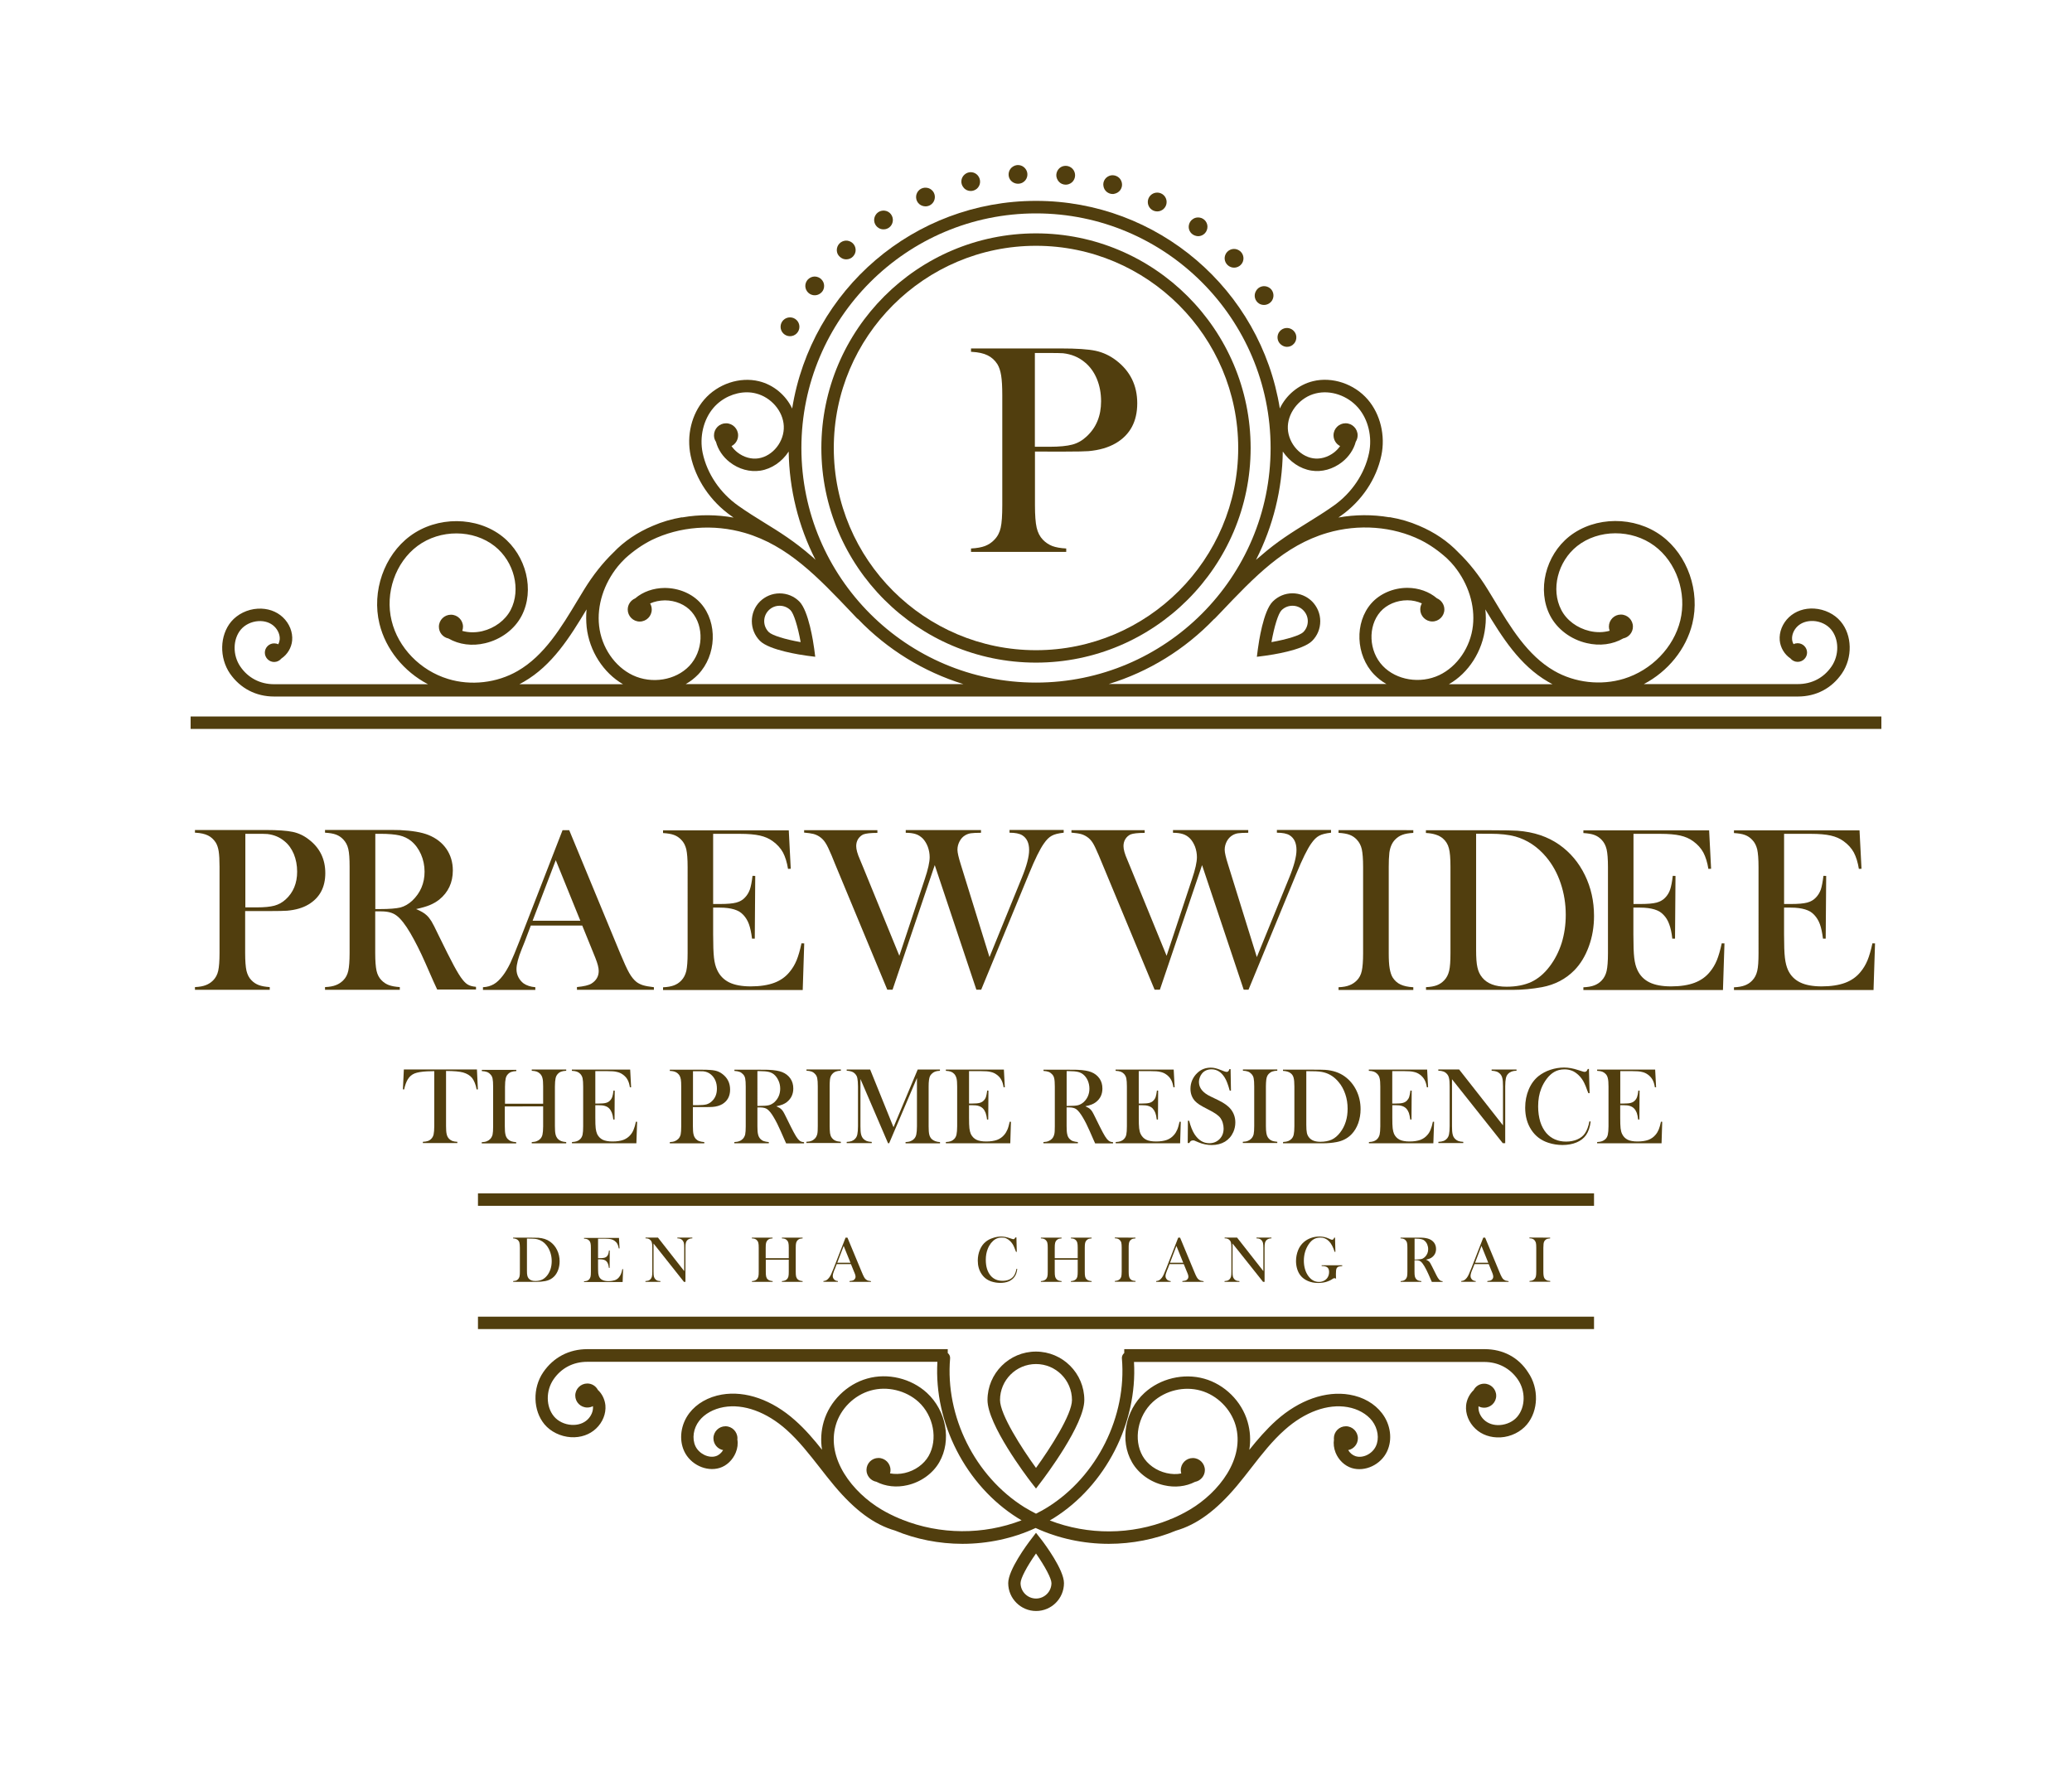 <?xml version="1.0" encoding="UTF-8"?> <!-- Generator: Adobe Illustrator 16.0.0, SVG Export Plug-In . SVG Version: 6.00 Build 0) --> <svg xmlns="http://www.w3.org/2000/svg" xmlns:xlink="http://www.w3.org/1999/xlink" version="1.1" id="Layer_1" x="0px" y="0px" width="220px" height="188.57px" viewBox="0 0 220 188.57" xml:space="preserve"> <g> <rect x="50.75" y="126.719" fill="#513E0E" width="118.5" height="1.32"></rect> <path fill="#513E0E" d="M110,70.36c12.561,0,22.79-10.22,22.79-22.79S122.561,24.78,110,24.78c-12.57,0-22.79,10.22-22.79,22.79 S97.43,70.36,110,70.36L110,70.36z M88.53,47.57L88.53,47.57c0-11.84,9.63-21.47,21.47-21.47s21.47,9.63,21.47,21.47 S121.84,69.04,110,69.04S88.53,59.41,88.53,47.57z"></path> <rect x="20.24" y="76.08" fill="#513E0E" width="179.52" height="1.32"></rect> <path fill="#513E0E" d="M29.1,73.96h161.8c1.93,0,3.59-0.87,4.67-2.45c1.147-1.68,1.1-4.06-0.131-5.52 c-0.659-0.79-1.709-1.3-2.812-1.37c-1.04-0.06-1.979,0.271-2.67,0.91c-0.7,0.66-1.067,1.58-0.99,2.47 c0.07,0.76,0.5,1.49,1.132,1.91c0.188,0.23,0.471,0.37,0.771,0.37c0.55,0,1-0.45,1-0.99s-0.45-0.99-1-0.99 c-0.149,0-0.3,0.03-0.431,0.103c-0.09-0.16-0.149-0.33-0.159-0.51c-0.04-0.48,0.18-1.013,0.579-1.393 c0.421-0.397,1.021-0.59,1.688-0.56c0.74,0.04,1.44,0.38,1.87,0.897c0.859,1.03,0.88,2.723,0.051,3.933 c-0.828,1.21-2.101,1.87-3.578,1.87H174.54c2.56-1.343,4.49-3.71,5.149-6.42c0.841-3.44-0.5-7.271-3.25-9.313 c-2.869-2.13-7.08-2.11-9.812,0.05c-2.54,2.021-3.438,5.71-2.04,8.41c0.74,1.43,2.189,2.53,3.881,2.92 c1.391,0.33,2.762,0.15,3.891-0.5c0.591-0.12,1.021-0.64,1.021-1.25c0-0.7-0.569-1.28-1.28-1.28c-0.699,0-1.27,0.57-1.27,1.28 c0,0.15,0.029,0.3,0.08,0.44c-0.67,0.188-1.4,0.2-2.131,0.027c-1.319-0.31-2.449-1.147-3.01-2.25 c-1.119-2.157-0.379-5.13,1.688-6.77c2.271-1.8,5.79-1.811,8.2-0.03c2.34,1.73,3.47,5,2.75,7.94c-0.7,2.857-3.053,5.279-5.99,6.18 c-2.43,0.74-5.199,0.43-7.398-0.84c-2.83-1.63-4.642-4.63-6.379-7.53l-0.103-0.17c-0.188-0.31-0.37-0.62-0.562-0.92 c-0.931-1.52-1.979-2.85-3.108-3.938c-1.142-1.2-2.552-2.16-4.2-2.853c-0.97-0.42-2-0.72-3.05-0.897c-0.04-0.013-0.08-0.013-0.11,0 c-1.777-0.303-3.617-0.29-5.398,0.027c0.08-0.06,0.16-0.107,0.24-0.17c2.221-1.56,3.791-3.897,4.318-6.41 c0.45-2.12-0.107-4.397-1.438-5.947c-1.44-1.673-3.78-2.45-5.82-1.95c-1.551,0.38-2.86,1.489-3.52,2.897 C133.859,30.74,122.92,21.33,110,21.33s-23.86,9.4-25.89,22.05c-0.66-1.407-1.97-2.52-3.52-2.897c-2.04-0.5-4.38,0.277-5.82,1.95 c-1.34,1.55-1.89,3.827-1.44,5.947c0.53,2.513,2.1,4.853,4.32,6.41c0.08,0.063,0.16,0.11,0.24,0.17 c-1.78-0.317-3.62-0.34-5.4-0.027c-0.03,0-0.07,0-0.12,0c-1.05,0.18-2.08,0.479-3.04,0.897c-1.65,0.69-3.07,1.65-4.2,2.84 c-1.14,1.103-2.19,2.433-3.12,3.95c-0.21,0.34-0.42,0.69-0.63,1.04l-0.04,0.063c-1.74,2.897-3.54,5.89-6.38,7.527 c-2.2,1.271-4.97,1.59-7.4,0.84c-2.94-0.897-5.29-3.317-5.98-6.18c-0.72-2.938,0.41-6.2,2.75-7.938c2.41-1.79,5.93-1.771,8.2,0.027 c2.07,1.643,2.81,4.61,1.69,6.771c-0.57,1.09-1.69,1.93-3.01,2.25c-0.73,0.17-1.46,0.16-2.13-0.03c0.05-0.14,0.08-0.29,0.08-0.44 c0-0.697-0.57-1.277-1.28-1.277c-0.7,0-1.28,0.567-1.28,1.277c0,0.61,0.42,1.12,1.02,1.25c1.13,0.65,2.51,0.83,3.89,0.5 c1.69-0.397,3.14-1.487,3.88-2.92c1.4-2.697,0.5-6.39-2.04-8.407c-2.72-2.16-6.94-2.183-9.81-0.053 c-2.75,2.04-4.09,5.87-3.25,9.313c0.66,2.71,2.59,5.08,5.15,6.42H29.1c-1.48,0-2.76-0.67-3.58-1.87c-0.83-1.21-0.81-2.9,0.05-3.93 c0.44-0.521,1.13-0.853,1.87-0.9c0.66-0.04,1.26,0.16,1.68,0.561c0.4,0.382,0.62,0.909,0.58,1.392c-0.02,0.17-0.07,0.35-0.16,0.51 c-0.13-0.07-0.28-0.1-0.43-0.1c-0.55,0-0.99,0.448-0.99,0.987c0,0.54,0.45,0.99,0.99,0.99c0.3,0,0.58-0.14,0.77-0.37 c0.63-0.42,1.07-1.14,1.14-1.909c0.08-0.891-0.29-1.811-0.99-2.471c-0.69-0.647-1.63-0.97-2.67-0.91 c-1.1,0.063-2.14,0.58-2.81,1.37c-1.23,1.473-1.28,3.84-0.13,5.521C25.51,73.09,27.17,73.96,29.1,73.96L29.1,73.96z M156.391,66.44 L156.391,66.44c-0.25,2.277-1.66,4.34-3.58,5.25c-2.021,0.95-4.541,0.54-5.99-0.98c-1.5-1.567-1.608-4.21-0.25-5.76 c0.66-0.75,1.722-1.21,2.859-1.21c0.551,0,1.07,0.12,1.54,0.33c-0.11,0.188-0.17,0.41-0.17,0.64c0,0.7,0.57,1.28,1.28,1.28 c0.699,0,1.279-0.57,1.279-1.28c0-0.51-0.319-0.979-0.789-1.18c-0.83-0.71-1.94-1.1-3.12-1.11c-0.011,0-0.021,0-0.021,0 c-1.49,0-2.922,0.62-3.83,1.65c-1.789,2.04-1.66,5.5,0.291,7.54c0.379,0.39,0.817,0.74,1.317,1.02H117.73 c4.237-1.3,8.067-3.66,11.18-6.897c0.029-0.021,0.07-0.04,0.1-0.08l0.53-0.55c3.66-3.853,6.819-7.183,11.399-8.521 c3.318-0.97,6.931-0.7,9.898,0.76c0.979,0.49,1.92,1.15,2.79,1.94c0.32,0.31,0.58,0.58,0.79,0.85 C155.91,61.99,156.63,64.29,156.391,66.44L156.391,66.44z M128.78,65.51L128.78,65.51L128.78,65.51L128.78,65.51L128.78,65.51 L128.78,65.51z M157.71,64.71L157.71,64.71c1.771,2.94,3.64,5.933,6.66,7.683c0.149,0.09,0.31,0.17,0.47,0.26h-11 c2.09-1.19,3.58-3.51,3.86-6.063C157.78,65.969,157.78,65.34,157.71,64.71L157.71,64.71z M85.09,47.57L85.09,47.57 c0-13.74,11.17-24.91,24.91-24.91s24.91,11.17,24.91,24.91S123.74,72.48,110,72.48S85.09,61.31,85.09,47.57L85.09,47.57z M62.29,66.59L62.29,66.59c0.28,2.54,1.78,4.86,3.86,6.063h-11c0.16-0.08,0.32-0.17,0.47-0.26c3.02-1.74,4.89-4.74,6.66-7.683 C62.22,65.34,62.23,65.969,62.29,66.59L62.29,66.59z M90.48,65.11L90.48,65.11L91,65.66c0.04,0.04,0.07,0.06,0.11,0.08 c3.11,3.23,6.95,5.59,11.18,6.9H72.81c0.5-0.28,0.94-0.633,1.32-1.021c1.95-2.04,2.08-5.5,0.29-7.54 c-0.91-1.04-2.34-1.647-3.86-1.647c-1.18,0.01-2.29,0.397-3.12,1.107c-0.47,0.2-0.79,0.66-0.79,1.183 c0,0.697,0.57,1.277,1.27,1.277c0.71,0,1.28-0.567,1.28-1.277c0-0.23-0.06-0.45-0.17-0.643c0.46-0.21,1-0.32,1.56-0.33 c1.12,0,2.18,0.45,2.84,1.21c1.36,1.55,1.25,4.19-0.25,5.763c-1.45,1.52-3.97,1.93-5.99,0.979c-1.92-0.91-3.33-2.97-3.58-5.25 C63.37,64.3,64.1,62,65.6,60.14c0.22-0.271,0.47-0.54,0.79-0.853c0.88-0.8,1.82-1.45,2.79-1.938c2.97-1.45,6.58-1.73,9.91-0.763 C83.66,57.93,86.82,61.26,90.48,65.11L90.48,65.11z M139.23,49.969L139.23,49.969c1.119,0.183,2.3-0.147,3.26-0.897 c0.72-0.563,1.24-1.33,1.46-2.16c0.13-0.21,0.2-0.45,0.2-0.688c0-0.699-0.57-1.279-1.28-1.279c-0.7,0-1.28,0.567-1.28,1.279 c0,0.488,0.28,0.931,0.7,1.141c-0.17,0.25-0.39,0.479-0.63,0.67c-0.67,0.52-1.49,0.75-2.24,0.63c-1.529-0.24-2.76-1.82-2.68-3.43 c0.08-1.58,1.35-3.07,2.96-3.46c1.58-0.393,3.39,0.229,4.51,1.527c1.07,1.24,1.51,3.093,1.149,4.813 c-0.459,2.188-1.84,4.24-3.779,5.6c-0.92,0.65-1.84,1.223-2.74,1.78c-1.59,0.99-3.24,2-4.99,3.54c-0.16,0.13-0.32,0.27-0.49,0.41 c1.813-3.563,2.791-7.5,2.843-11.5C136.939,49.02,138.03,49.78,139.23,49.969L139.23,49.969z M86.13,59.03L86.13,59.03 c-1.76-1.54-3.4-2.563-4.99-3.54c-0.89-0.55-1.81-1.12-2.74-1.78c-1.95-1.37-3.32-3.41-3.79-5.6c-0.36-1.72,0.08-3.57,1.15-4.813 c0.9-1.04,2.24-1.64,3.54-1.64c0.33,0,0.65,0.04,0.96,0.12c1.61,0.399,2.89,1.88,2.96,3.46c0.08,1.62-1.15,3.189-2.68,3.43 c-0.75,0.12-1.57-0.107-2.24-0.63c-0.24-0.188-0.46-0.42-0.63-0.67c0.42-0.21,0.7-0.65,0.7-1.14c0-0.7-0.57-1.28-1.28-1.28 s-1.28,0.57-1.28,1.28c0,0.25,0.07,0.479,0.21,0.688c0.22,0.83,0.74,1.603,1.46,2.16c0.96,0.75,2.14,1.07,3.26,0.9 c1.2-0.19,2.3-0.95,3-2.03c0.06,4,1.03,7.939,2.85,11.5C86.45,59.3,86.29,59.16,86.13,59.03z"></path> <path fill="#513E0E" d="M137.23,63c-0.791,0-1.53,0.313-2.09,0.87c-1.013,1-1.49,4.35-1.58,5.021l-0.11,0.85l0.85-0.11 c0.66-0.09,4.011-0.567,5.021-1.58c0.562-0.56,0.859-1.3,0.859-2.09s-0.31-1.527-0.859-2.09C138.76,63.31,138.01,63,137.23,63 L137.23,63z M138.38,67.12L138.38,67.12c-0.34,0.34-1.71,0.771-3.38,1.063c0.3-1.673,0.72-3.03,1.07-3.383 c0.31-0.31,0.72-0.479,1.16-0.479c0.438,0,0.85,0.17,1.147,0.479C139.02,65.44,139.02,66.48,138.38,67.12z"></path> <path fill="#513E0E" d="M85.7,69.63l0.86,0.11l-0.11-0.85c-0.09-0.66-0.58-4.013-1.58-5.021c-0.56-0.56-1.3-0.86-2.09-0.86 c-0.79,0-1.53,0.313-2.09,0.86c-1.15,1.15-1.15,3.03,0,4.18C81.69,69.05,85.04,69.54,85.7,69.63L85.7,69.63z M81.62,64.8 L81.62,64.8c0.31-0.31,0.72-0.479,1.16-0.479c0.44,0,0.85,0.17,1.16,0.479c0.34,0.343,0.77,1.71,1.07,3.383 c-1.67-0.29-3.04-0.723-3.38-1.063C80.98,66.48,80.98,65.44,81.62,64.8z"></path> <circle fill="#513E0E" cx="83.88" cy="34.7" r="1"></circle> <path fill="#513E0E" d="M136.65,36.83c0.289,0,0.567-0.12,0.76-0.36c0.17-0.197,0.25-0.46,0.23-0.729 c-0.021-0.271-0.15-0.5-0.353-0.68c-0.42-0.353-1.05-0.303-1.41,0.12c-0.353,0.42-0.3,1.05,0.12,1.397 C136.2,36.75,136.43,36.83,136.65,36.83z"></path> <path fill="#513E0E" d="M133.71,32.25c0.16,0.09,0.33,0.13,0.5,0.13c0.34,0,0.681-0.18,0.87-0.5c0.13-0.229,0.17-0.5,0.1-0.76 s-0.229-0.47-0.46-0.6c-0.229-0.13-0.5-0.17-0.75-0.103c-0.26,0.07-0.47,0.23-0.6,0.46C133.07,31.36,133.24,31.969,133.71,32.25z"></path> <path fill="#513E0E" d="M130.689,28.36L130.689,28.36c0.108,0.04,0.229,0.06,0.341,0.06c0.409,0,0.79-0.25,0.938-0.647 c0.19-0.521-0.077-1.09-0.6-1.28c-0.513-0.19-1.091,0.08-1.28,0.6C129.9,27.61,130.18,28.17,130.689,28.36z"></path> <path fill="#513E0E" d="M127.04,25.06c0.06,0.01,0.12,0.02,0.17,0.02c0.2,0,0.399-0.06,0.57-0.18c0.22-0.15,0.36-0.38,0.409-0.65 c0.101-0.54-0.271-1.06-0.812-1.147c-0.26-0.04-0.528,0.01-0.737,0.17c-0.223,0.147-0.36,0.38-0.41,0.64 c-0.051,0.26,0.01,0.53,0.17,0.75C126.55,24.87,126.78,25.01,127.04,25.06z"></path> <circle fill="#513E0E" cx="122.87" cy="21.45" r="1"></circle> <path fill="#513E0E" d="M118.141,20.6c0.062,0,0.119,0,0.17-0.021c0.26-0.05,0.489-0.188,0.649-0.41 c0.149-0.22,0.21-0.479,0.16-0.737c-0.05-0.263-0.19-0.49-0.41-0.643c-0.22-0.147-0.479-0.21-0.74-0.17 c-0.26,0.05-0.489,0.19-0.649,0.41c-0.148,0.22-0.211,0.479-0.158,0.74C117.24,20.26,117.67,20.6,118.141,20.6z"></path> <path fill="#513E0E" d="M112.74,19.52c0.13,0.06,0.279,0.09,0.42,0.09c0.12,0,0.23-0.021,0.34-0.063 c0.25-0.09,0.45-0.27,0.561-0.52c0.109-0.24,0.119-0.51,0.029-0.76c-0.189-0.521-0.76-0.78-1.279-0.603 c-0.25,0.09-0.451,0.28-0.561,0.521c-0.109,0.24-0.13,0.51-0.03,0.76C112.32,19.21,112.5,19.41,112.74,19.52z"></path> <path fill="#513E0E" d="M108.09,19.51c0.17,0,0.34-0.04,0.5-0.13c0.48-0.27,0.64-0.89,0.36-1.357c-0.28-0.473-0.88-0.643-1.36-0.36 c-0.48,0.271-0.64,0.89-0.37,1.36C107.41,19.33,107.74,19.51,108.09,19.51z"></path> <path fill="#513E0E" d="M103.07,20.28c0.23,0,0.45-0.08,0.64-0.23c0.2-0.17,0.33-0.407,0.35-0.68c0.02-0.26-0.06-0.52-0.23-0.729 c-0.35-0.423-0.98-0.48-1.4-0.12c-0.42,0.35-0.48,0.979-0.12,1.397C102.5,20.16,102.78,20.28,103.07,20.28z"></path> <path fill="#513E0E" d="M98.26,21.91c0.03,0,0.06,0,0.09,0c0.27-0.02,0.51-0.15,0.68-0.35c0.35-0.42,0.3-1.053-0.12-1.4 c-0.2-0.17-0.46-0.25-0.73-0.229c-0.27,0.02-0.51,0.147-0.68,0.35c-0.35,0.42-0.3,1.05,0.12,1.4 C97.8,21.83,98.03,21.91,98.26,21.91z"></path> <path fill="#513E0E" d="M93.31,24.219c0.15,0.093,0.32,0.133,0.5,0.133c0.09,0,0.17-0.013,0.26-0.03c0.26-0.07,0.47-0.23,0.6-0.46 c0.13-0.23,0.17-0.5,0.1-0.76c-0.07-0.263-0.23-0.473-0.46-0.61c-0.48-0.271-1.09-0.11-1.36,0.37 C92.67,23.34,92.84,23.95,93.31,24.219z"></path> <path fill="#513E0E" d="M89.51,27.48c0.11,0.04,0.23,0.06,0.34,0.06c0.14,0,0.29-0.03,0.42-0.09c0.24-0.11,0.42-0.31,0.52-0.56 c0.19-0.521-0.08-1.093-0.6-1.28c-0.51-0.19-1.09,0.08-1.28,0.6c-0.09,0.25-0.08,0.521,0.03,0.76 C89.06,27.2,89.26,27.38,89.51,27.48z"></path> <path fill="#513E0E" d="M86.33,31.34c0.06,0.013,0.12,0.013,0.18,0.013c0.2,0,0.4-0.063,0.57-0.183c0.22-0.147,0.37-0.38,0.41-0.64 s-0.01-0.53-0.17-0.74c-0.15-0.22-0.38-0.357-0.64-0.41c-0.26-0.05-0.53,0.013-0.75,0.17c-0.22,0.15-0.36,0.383-0.41,0.643 C85.43,30.73,85.79,31.24,86.33,31.34z"></path> <g> <path fill="#513E0E" d="M109.89,47.95v5.68c0,1.08,0.06,1.88,0.18,2.4c0.12,0.52,0.34,0.95,0.67,1.29 c0.29,0.3,0.619,0.51,0.99,0.66c0.379,0.14,0.869,0.229,1.479,0.26v0.36H103.1v-0.36c0.61-0.03,1.11-0.12,1.48-0.26 c0.37-0.143,0.71-0.36,0.99-0.66c0.34-0.34,0.57-0.771,0.68-1.28c0.12-0.52,0.17-1.317,0.17-2.41v-11.66 c0-0.908-0.04-1.608-0.12-2.101s-0.21-0.89-0.4-1.2c-0.27-0.42-0.62-0.737-1.04-0.938c-0.42-0.21-0.97-0.33-1.65-0.37h-0.11V37 h9.541c1.67,0,2.899,0.08,3.689,0.25s1.51,0.51,2.17,1.01c1.5,1.143,2.25,2.66,2.25,4.563c0,1.93-0.76,3.35-2.28,4.24 c-0.79,0.46-1.75,0.737-2.88,0.84c-0.359,0.03-1.22,0.05-2.6,0.05L109.89,47.95L109.89,47.95z M109.89,47.44h1.549 c1.041,0,1.851-0.08,2.41-0.23c0.568-0.147,1.068-0.438,1.51-0.85c1.031-0.94,1.551-2.19,1.551-3.75c0-0.86-0.15-1.66-0.45-2.38 c-0.3-0.723-0.729-1.313-1.29-1.771c-0.65-0.54-1.41-0.85-2.3-0.95c-0.24-0.02-0.8-0.027-1.66-0.027h-1.33v9.96L109.89,47.44 L109.89,47.44z"></path> </g> <path fill="#513E0E" d="M157.65,143.26h-38.28v0.41c-0.17,0.143-0.271,0.353-0.25,0.57c0.53,6.17-2.64,12.52-7.88,15.8 c-0.36,0.23-0.76,0.45-1.24,0.69c-0.48-0.25-0.88-0.473-1.24-0.69c-5.24-3.28-8.41-9.64-7.88-15.8c0.02-0.22-0.08-0.43-0.25-0.57 v-0.41H62.35c-1.93,0-3.59,0.87-4.67,2.45c-1.15,1.683-1.09,4.063,0.13,5.53c0.66,0.79,1.71,1.3,2.81,1.37 c1.03,0.06,1.99-0.271,2.67-0.92c0.7-0.66,1.07-1.58,0.99-2.473c-0.063-0.607-0.34-1.21-0.8-1.63c-0.22-0.42-0.65-0.68-1.12-0.68 c-0.7,0-1.28,0.57-1.28,1.28c0,0.7,0.57,1.27,1.28,1.27c0.21,0,0.42-0.05,0.6-0.147c0,0.01,0,0.02,0,0.04 c0.04,0.479-0.18,1.01-0.58,1.39c-0.42,0.4-1.02,0.6-1.69,0.56c-0.74-0.04-1.44-0.38-1.87-0.897c-0.86-1.03-0.88-2.72-0.05-3.933 c0.83-1.21,2.1-1.867,3.58-1.867h37.18c-0.38,6.487,3.02,13.13,8.52,16.58c0.13,0.077,0.27,0.17,0.42,0.25 c-4.06,1.567-8.66,1.54-12.7-0.08c-0.05-0.03-0.1-0.063-0.2-0.08l-0.03-0.013c-0.69-0.287-1.35-0.617-1.96-0.979 c-3.05-1.81-5.87-5.39-4.84-8.95c0.5-1.75,1.96-3.188,3.71-3.68s3.74-0.01,5.08,1.21c1.6,1.47,2.07,3.99,1.07,5.74 c-0.5,0.88-1.45,1.56-2.54,1.81c-0.53,0.12-1.06,0.13-1.56,0.04c0.04-0.12,0.05-0.24,0.05-0.36c0-0.697-0.57-1.277-1.28-1.277 c-0.7,0-1.27,0.567-1.27,1.277c0,0.61,0.45,1.143,1.05,1.25c0.97,0.5,2.14,0.633,3.3,0.36c1.44-0.33,2.71-1.25,3.39-2.45 c1.31-2.3,0.74-5.46-1.33-7.357c-1.67-1.53-4.15-2.133-6.33-1.513c-2.18,0.61-3.99,2.41-4.62,4.58 c-0.28,0.973-0.34,1.973-0.18,2.98c-0.84-1.063-1.78-2.17-2.87-3.13c-2.43-2.17-5.26-3.16-7.77-2.73 c-1.44,0.25-2.67,0.95-3.45,1.97c-0.91,1.2-1.13,2.79-0.54,4.053c0.66,1.41,2.34,2.197,3.75,1.77c0.76-0.229,1.4-0.85,1.72-1.63 c0.19-0.46,0.25-0.94,0.17-1.4c0.01-0.039,0.01-0.079,0.01-0.117c0-0.7-0.57-1.28-1.27-1.28c-0.7,0-1.28,0.57-1.28,1.28 c0,0.617,0.44,1.14,1.03,1.25c-0.19,0.31-0.46,0.55-0.78,0.647c-0.77,0.24-1.78-0.26-2.16-1.06c-0.38-0.813-0.22-1.893,0.39-2.683 c0.57-0.75,1.53-1.277,2.62-1.47c2.1-0.37,4.53,0.51,6.66,2.41c1.32,1.18,2.44,2.62,3.53,4.01c0.5,0.643,1.01,1.3,1.55,1.94 c2.19,2.607,4.24,4.12,6.44,4.75c2.21,0.92,4.69,1.41,7.16,1.41l0,0c2.7,0,5.39-0.58,7.77-1.683c2.38,1.103,5.07,1.683,7.771,1.683 c2.472,0,4.949-0.49,7.129-1.4c2.223-0.64,4.281-2.15,6.473-4.76c0.54-0.643,1.05-1.3,1.563-1.96c1.08-1.393,2.197-2.82,3.52-3.99 c2.13-1.9,4.561-2.78,6.66-2.41c1.1,0.19,2.05,0.73,2.619,1.47c0.608,0.803,0.771,1.882,0.391,2.683 c-0.38,0.817-1.37,1.31-2.16,1.06c-0.311-0.1-0.59-0.33-0.779-0.647c0.59-0.11,1.029-0.633,1.029-1.25c0-0.7-0.57-1.28-1.27-1.28 c-0.711,0-1.28,0.57-1.28,1.28c0,0.038,0,0.067,0.01,0.117c-0.069,0.461-0.01,0.94,0.171,1.4c0.319,0.79,0.959,1.4,1.719,1.64 c1.41,0.433,3.092-0.357,3.75-1.77c0.592-1.26,0.382-2.853-0.539-4.05c-0.778-1.021-2-1.73-3.448-1.973 c-2.513-0.43-5.343,0.563-7.771,2.73c-1.08,0.97-2.021,2.07-2.869,3.13c0.158-1.01,0.101-2.01-0.182-2.979 c-0.63-2.183-2.439-3.973-4.619-4.58c-2.181-0.61-4.66-0.021-6.33,1.51c-2.07,1.897-2.641,5.07-1.33,7.357 c0.681,1.2,1.949,2.12,3.392,2.45c1.159,0.271,2.329,0.143,3.3-0.357c0.602-0.11,1.05-0.643,1.05-1.25c0-0.7-0.569-1.28-1.278-1.28 c-0.7,0-1.28,0.57-1.28,1.28c0,0.12,0.021,0.25,0.051,0.357c-0.5,0.103-1.03,0.08-1.562-0.04c-1.09-0.25-2.039-0.93-2.539-1.81 c-1-1.75-0.521-4.271,1.08-5.74c1.341-1.229,3.33-1.7,5.08-1.21s3.198,1.94,3.709,3.68c1.029,3.563-1.789,7.133-4.84,8.95 c-0.608,0.36-1.271,0.7-1.938,0.98l-0.08,0.02c-0.07,0.021-0.12,0.05-0.17,0.08c-4.041,1.63-8.632,1.65-12.7,0.08 c0.148-0.09,0.28-0.17,0.42-0.25c5.5-3.45,8.898-10.08,8.521-16.58h37.181c1.489,0,2.76,0.67,3.58,1.87 c0.829,1.21,0.81,2.9-0.052,3.93c-0.43,0.521-1.129,0.853-1.869,0.9c-0.659,0.04-1.26-0.16-1.68-0.563 c-0.399-0.38-0.621-0.907-0.58-1.39c0-0.01,0-0.02,0-0.04c0.181,0.101,0.39,0.15,0.601,0.15c0.698,0,1.278-0.57,1.278-1.271 s-0.568-1.279-1.278-1.279c-0.472,0-0.899,0.262-1.12,0.682c-0.449,0.43-0.74,1.02-0.8,1.63c-0.08,0.89,0.289,1.81,0.989,2.47 c0.681,0.65,1.629,0.971,2.67,0.92c1.091-0.06,2.141-0.58,2.8-1.37c1.229-1.47,1.291-3.84,0.131-5.527 C161.24,144.13,159.58,143.26,157.65,143.26z"></path> <rect x="50.75" y="139.81" fill="#513E0E" width="118.5" height="1.317"></rect> <path fill="#513E0E" d="M110,162.76l-0.52,0.683c-0.41,0.529-2.43,3.25-2.43,4.66c0,1.63,1.33,2.96,2.96,2.96 c1.631,0,2.96-1.32,2.96-2.96c0-1.41-2.02-4.131-2.43-4.66L110,162.76L110,162.76z M111.641,168.1L111.641,168.1 c0,0.897-0.729,1.64-1.641,1.64c-0.9,0-1.64-0.74-1.64-1.64c0-0.49,0.66-1.75,1.64-3.143 C110.97,166.35,111.641,167.62,111.641,168.1z"></path> <path fill="#513E0E" d="M110,158.06l0.52-0.683c0.473-0.62,4.61-6.107,4.61-8.72c0-2.83-2.3-5.14-5.14-5.14 c-2.83,0-5.14,2.31-5.14,5.14c0,2.62,4.14,8.1,4.62,8.72L110,158.06L110,158.06z M106.18,148.66L106.18,148.66 c0-2.11,1.71-3.82,3.82-3.82c2.109,0,3.82,1.71,3.82,3.82c0,1.54-2.313,5.13-3.82,7.21C108.49,153.79,106.18,150.2,106.18,148.66z"></path> <g> <path fill="#513E0E" d="M54.47,136.03c0.13-0.01,0.24-0.03,0.32-0.05c0.08-0.03,0.15-0.08,0.22-0.15 c0.07-0.07,0.12-0.17,0.15-0.28c0.03-0.107,0.04-0.29,0.04-0.52v-2.53c0-0.25-0.02-0.438-0.05-0.55 c-0.03-0.12-0.09-0.21-0.18-0.29c-0.11-0.09-0.28-0.15-0.49-0.16v-0.08h1.89c0.42,0,0.69,0.013,0.8,0.013 c0.48,0.037,0.9,0.17,1.23,0.407c0.32,0.23,0.57,0.521,0.75,0.893s0.27,0.77,0.27,1.2c0,0.317-0.05,0.617-0.15,0.897 s-0.24,0.51-0.42,0.7c-0.25,0.26-0.57,0.43-0.95,0.5c-0.28,0.05-0.57,0.08-0.87,0.08h-2.54v-0.08H54.47L54.47,136.03z M55.95,131.52v3.42c0,0.229,0.01,0.397,0.04,0.51c0.03,0.12,0.07,0.22,0.14,0.3c0.15,0.183,0.38,0.271,0.71,0.271 c0.28,0,0.52-0.053,0.72-0.143c0.2-0.09,0.38-0.25,0.54-0.447c0.16-0.2,0.27-0.433,0.36-0.69c0.08-0.26,0.12-0.54,0.12-0.83 c0-0.33-0.05-0.63-0.15-0.93c-0.1-0.29-0.24-0.55-0.42-0.771c-0.25-0.31-0.56-0.51-0.91-0.607c-0.19-0.053-0.44-0.08-0.74-0.08 L55.95,131.52L55.95,131.52z"></path> <path fill="#513E0E" d="M65.72,131.42l0.063,1.143H65.7c-0.03-0.19-0.08-0.353-0.15-0.48c-0.07-0.13-0.17-0.24-0.3-0.33 c-0.11-0.08-0.24-0.14-0.38-0.17c-0.15-0.03-0.34-0.05-0.58-0.05H63.5v2.06h0.21c0.21,0,0.37-0.01,0.47-0.04 c0.11-0.027,0.19-0.078,0.26-0.147c0.06-0.07,0.11-0.142,0.14-0.23c0.03-0.09,0.06-0.229,0.08-0.397l0.08,0.01l-0.01,1.84h-0.08 c-0.02-0.18-0.05-0.319-0.09-0.42c-0.04-0.109-0.09-0.2-0.17-0.28c-0.07-0.067-0.16-0.13-0.27-0.158 c-0.11-0.029-0.25-0.052-0.42-0.052h-0.2v0.79c0,0.32,0.01,0.54,0.02,0.69c0.02,0.14,0.05,0.26,0.09,0.358 c0.08,0.171,0.2,0.289,0.36,0.359c0.16,0.08,0.37,0.12,0.63,0.12c0.28,0,0.5-0.04,0.69-0.1c0.19-0.07,0.34-0.183,0.45-0.33 c0.08-0.103,0.15-0.21,0.2-0.342c0.05-0.131,0.1-0.29,0.14-0.5h0.08l-0.05,1.369h-4.1v-0.08c0.13-0.01,0.24-0.027,0.32-0.05 c0.08-0.029,0.15-0.08,0.22-0.147c0.07-0.07,0.12-0.17,0.15-0.28c0.03-0.11,0.04-0.29,0.04-0.521v-2.527 c0-0.23-0.01-0.41-0.04-0.521c-0.03-0.107-0.07-0.21-0.15-0.279c-0.06-0.068-0.13-0.118-0.22-0.148 c-0.08-0.03-0.19-0.05-0.32-0.05v-0.08h3.71L65.72,131.42L65.72,131.42z"></path> <path fill="#513E0E" d="M69.39,132.04v2.99c0,0.24,0.01,0.41,0.04,0.52c0.03,0.11,0.08,0.21,0.15,0.28 c0.06,0.07,0.14,0.12,0.22,0.15c0.08,0.027,0.19,0.05,0.32,0.05v0.08h-1.59v-0.08c0.13-0.01,0.24-0.03,0.32-0.05 c0.08-0.03,0.15-0.08,0.22-0.15c0.07-0.07,0.12-0.17,0.15-0.28c0.03-0.107,0.04-0.29,0.04-0.52v-2.54c0-0.23-0.01-0.41-0.04-0.521 c-0.03-0.107-0.07-0.21-0.15-0.277c-0.06-0.07-0.13-0.12-0.21-0.15c-0.08-0.03-0.19-0.05-0.32-0.05v-0.08h1.32l2.79,3.561v-2.479 c0-0.24-0.01-0.41-0.04-0.521c-0.03-0.108-0.08-0.198-0.15-0.278c-0.07-0.07-0.14-0.12-0.22-0.15c-0.08-0.029-0.19-0.05-0.32-0.05 v-0.08h1.59v0.08c-0.229,0-0.41,0.07-0.54,0.2c-0.07,0.067-0.12,0.17-0.15,0.278c-0.03,0.109-0.04,0.289-0.04,0.521v3.62h-0.16 L69.39,132.04z"></path> <path fill="#513E0E" d="M81.31,133.6h2.44V132.5c0-0.24-0.01-0.41-0.04-0.52c-0.02-0.11-0.07-0.2-0.15-0.28 c-0.06-0.07-0.14-0.12-0.22-0.15c-0.08-0.027-0.19-0.05-0.32-0.05v-0.08h2.2v0.08c-0.13,0.01-0.24,0.03-0.32,0.05 c-0.08,0.03-0.15,0.08-0.22,0.15c-0.07,0.07-0.12,0.17-0.15,0.28c-0.03,0.107-0.04,0.29-0.04,0.52v2.53 c0,0.229,0.01,0.41,0.04,0.52c0.03,0.11,0.08,0.21,0.15,0.28c0.07,0.063,0.14,0.11,0.22,0.14c0.08,0.03,0.19,0.053,0.32,0.063 v0.08h-2.2v-0.08c0.13-0.01,0.24-0.03,0.32-0.063c0.08-0.027,0.15-0.077,0.22-0.14c0.07-0.07,0.12-0.17,0.15-0.28 c0.03-0.107,0.04-0.29,0.04-0.52v-1.271h-2.44v1.271c0,0.229,0.01,0.41,0.04,0.52c0.03,0.11,0.07,0.21,0.15,0.28 c0.06,0.063,0.13,0.11,0.22,0.14c0.08,0.03,0.19,0.053,0.32,0.063v0.08h-2.2v-0.08c0.13-0.01,0.24-0.03,0.32-0.063 c0.08-0.027,0.15-0.077,0.21-0.14c0.07-0.07,0.12-0.17,0.15-0.28c0.03-0.107,0.04-0.29,0.04-0.52v-2.53 c0-0.24-0.01-0.41-0.04-0.52c-0.02-0.11-0.07-0.2-0.15-0.28c-0.06-0.07-0.13-0.12-0.22-0.15c-0.08-0.027-0.19-0.05-0.32-0.05 v-0.08h2.2v0.08c-0.13,0.01-0.24,0.03-0.32,0.05c-0.08,0.03-0.16,0.08-0.22,0.15c-0.07,0.07-0.12,0.17-0.15,0.28 c-0.03,0.107-0.04,0.29-0.04,0.52v1.103L81.31,133.6L81.31,133.6z"></path> <path fill="#513E0E" d="M92.46,136.11H90.2v-0.08c0.2-0.021,0.35-0.05,0.43-0.1c0.14-0.093,0.21-0.213,0.21-0.37 c0-0.093-0.03-0.223-0.1-0.38l-0.06-0.143l-0.33-0.81h-1.51l-0.18,0.47l-0.09,0.21c-0.1,0.25-0.15,0.45-0.15,0.59 c0,0.09,0.02,0.17,0.06,0.24s0.09,0.13,0.15,0.18c0.09,0.063,0.2,0.103,0.34,0.11v0.08h-1.54v-0.08c0.12-0.01,0.23-0.04,0.32-0.09 s0.18-0.143,0.27-0.25c0.07-0.09,0.15-0.21,0.22-0.36c0.07-0.147,0.16-0.37,0.28-0.67l1.26-3.24h0.2l1.5,3.61 c0.11,0.27,0.2,0.47,0.27,0.59s0.14,0.21,0.22,0.26c0.05,0.04,0.12,0.07,0.19,0.103c0.07,0.02,0.18,0.04,0.32,0.06v0.07H92.46z M90.3,134.08l-0.72-1.78l-0.68,1.78H90.3z"></path> <path fill="#513E0E" d="M107.92,131.39l0.04,1.54h-0.08c-0.02-0.07-0.04-0.12-0.06-0.15c-0.08-0.22-0.15-0.38-0.2-0.49 c-0.09-0.188-0.22-0.37-0.39-0.53c-0.13-0.117-0.26-0.21-0.4-0.27c-0.14-0.06-0.29-0.08-0.47-0.08c-0.26,0-0.48,0.06-0.67,0.17 c-0.17,0.103-0.32,0.24-0.47,0.42c-0.14,0.183-0.26,0.393-0.35,0.63c-0.13,0.33-0.2,0.71-0.2,1.13c0,0.36,0.04,0.69,0.13,0.973 c0.09,0.29,0.22,0.527,0.39,0.729c0.31,0.36,0.73,0.54,1.26,0.54c0.26,0,0.5-0.04,0.7-0.13c0.21-0.09,0.37-0.22,0.49-0.38 c0.13-0.19,0.23-0.45,0.29-0.771l0.08,0.013c-0.04,0.357-0.14,0.647-0.3,0.857c-0.15,0.2-0.35,0.36-0.61,0.473 c-0.26,0.107-0.56,0.157-0.9,0.157c-0.32,0-0.62-0.05-0.91-0.14c-0.46-0.148-0.82-0.42-1.08-0.82 c-0.26-0.39-0.39-0.867-0.39-1.407c0-0.422,0.08-0.813,0.23-1.16c0.15-0.36,0.36-0.643,0.63-0.853c0.21-0.17,0.46-0.3,0.75-0.39 c0.29-0.1,0.58-0.15,0.87-0.15c0.28,0,0.57,0.053,0.88,0.16l0.28,0.09c0.05,0.021,0.1,0.03,0.14,0.03c0.06,0,0.1-0.02,0.14-0.07 c0.02-0.02,0.04-0.06,0.06-0.107L107.92,131.39L107.92,131.39z"></path> <path fill="#513E0E" d="M111.99,133.6h2.439V132.5c0-0.24-0.012-0.41-0.039-0.52c-0.031-0.11-0.07-0.2-0.143-0.28 c-0.068-0.07-0.143-0.12-0.221-0.15c-0.079-0.027-0.189-0.05-0.319-0.05v-0.08h2.2v0.08c-0.131,0.01-0.24,0.03-0.32,0.05 c-0.08,0.03-0.148,0.08-0.22,0.15s-0.12,0.17-0.15,0.28c-0.028,0.107-0.038,0.29-0.038,0.52v2.53c0,0.229,0.01,0.41,0.038,0.52 c0.03,0.11,0.07,0.21,0.15,0.28c0.062,0.063,0.13,0.11,0.22,0.14c0.08,0.03,0.189,0.053,0.32,0.063v0.08h-2.2v-0.08 c0.13-0.01,0.24-0.03,0.319-0.063c0.078-0.027,0.148-0.077,0.221-0.14c0.068-0.07,0.12-0.17,0.143-0.28 c0.027-0.107,0.039-0.29,0.039-0.52v-1.271h-2.439v1.271c0,0.229,0.01,0.41,0.04,0.52c0.03,0.11,0.079,0.21,0.149,0.28 c0.061,0.063,0.131,0.11,0.221,0.14c0.08,0.03,0.188,0.053,0.317,0.063v0.08h-2.198v-0.08c0.131-0.01,0.238-0.03,0.318-0.063 c0.08-0.027,0.15-0.077,0.223-0.14c0.067-0.07,0.119-0.17,0.147-0.28c0.03-0.107,0.04-0.29,0.04-0.52v-2.53 c0-0.24-0.01-0.41-0.04-0.52c-0.021-0.11-0.08-0.2-0.147-0.28c-0.063-0.07-0.143-0.12-0.223-0.15 c-0.08-0.027-0.188-0.05-0.318-0.05v-0.08h2.198v0.08c-0.13,0.01-0.237,0.03-0.317,0.05c-0.08,0.03-0.15,0.08-0.221,0.15 c-0.072,0.07-0.119,0.17-0.149,0.28c-0.03,0.107-0.04,0.29-0.04,0.52V133.6z"></path> <path fill="#513E0E" d="M120.561,131.42v0.08c-0.131,0.01-0.24,0.03-0.318,0.05c-0.08,0.03-0.16,0.08-0.223,0.15 c-0.09,0.09-0.14,0.22-0.16,0.38c-0.02,0.12-0.02,0.26-0.02,0.42v2.53c0,0.188,0.01,0.34,0.03,0.45 c0.021,0.107,0.05,0.2,0.09,0.26c0.06,0.09,0.13,0.16,0.229,0.2c0.09,0.05,0.221,0.067,0.381,0.08v0.08h-2.2v-0.08 c0.13-0.013,0.239-0.03,0.319-0.063c0.08-0.027,0.148-0.08,0.221-0.14c0.07-0.07,0.119-0.17,0.15-0.28 c0.02-0.107,0.039-0.29,0.039-0.52v-2.53c0-0.24-0.012-0.41-0.039-0.521c-0.021-0.107-0.08-0.197-0.15-0.277 c-0.061-0.07-0.141-0.12-0.221-0.15s-0.189-0.05-0.319-0.05v-0.08L120.561,131.42L120.561,131.42z"></path> <path fill="#513E0E" d="M127.8,136.11h-2.26v-0.08c0.2-0.021,0.351-0.05,0.43-0.1c0.14-0.093,0.21-0.213,0.21-0.37 c0-0.093-0.029-0.223-0.1-0.38l-0.061-0.143l-0.33-0.81h-1.51L124,134.7l-0.09,0.21c-0.1,0.25-0.16,0.45-0.16,0.59 c0,0.09,0.02,0.17,0.061,0.24c0.039,0.07,0.09,0.13,0.149,0.18c0.09,0.063,0.2,0.103,0.34,0.11v0.08h-1.54v-0.08 c0.12-0.01,0.23-0.04,0.32-0.09s0.18-0.143,0.27-0.25c0.07-0.09,0.143-0.21,0.211-0.36c0.069-0.147,0.159-0.37,0.279-0.67 l1.26-3.24h0.2l1.5,3.61c0.11,0.27,0.2,0.47,0.271,0.59c0.072,0.12,0.142,0.21,0.222,0.26c0.062,0.04,0.12,0.07,0.188,0.103 c0.069,0.02,0.182,0.04,0.319,0.06V136.11z M125.63,134.08l-0.72-1.78l-0.68,1.78H125.63z"></path> <path fill="#513E0E" d="M130.87,132.04v2.99c0,0.24,0.01,0.41,0.04,0.52c0.029,0.11,0.08,0.21,0.15,0.28 c0.067,0.07,0.14,0.12,0.219,0.15c0.08,0.027,0.188,0.05,0.32,0.05v0.08h-1.58v-0.08c0.131-0.01,0.238-0.03,0.318-0.05 c0.08-0.03,0.15-0.08,0.223-0.15c0.067-0.07,0.117-0.17,0.147-0.28c0.03-0.107,0.04-0.29,0.04-0.52v-2.54 c0-0.23-0.01-0.41-0.04-0.521c-0.03-0.107-0.067-0.21-0.147-0.277c-0.063-0.07-0.133-0.12-0.211-0.15 c-0.08-0.03-0.189-0.05-0.32-0.05v-0.08h1.32l2.791,3.561v-2.479c0-0.24-0.013-0.41-0.041-0.521 c-0.029-0.108-0.08-0.198-0.149-0.278c-0.06-0.07-0.14-0.12-0.22-0.15c-0.08-0.029-0.19-0.05-0.32-0.05v-0.08H135v0.08 c-0.23,0-0.41,0.07-0.54,0.2c-0.069,0.067-0.12,0.17-0.149,0.278c-0.028,0.109-0.041,0.289-0.041,0.521v3.62h-0.16L130.87,132.04z "></path> <path fill="#513E0E" d="M141.75,131.42l0.04,1.5l-0.08,0.013c-0.16-0.513-0.36-0.893-0.61-1.143s-0.55-0.38-0.897-0.38 c-0.271,0-0.513,0.06-0.7,0.17c-0.2,0.11-0.38,0.29-0.55,0.54c-0.343,0.51-0.513,1.1-0.513,1.75c0,0.313,0.041,0.61,0.121,0.89 c0.08,0.28,0.199,0.521,0.359,0.74c0.311,0.42,0.68,0.62,1.13,0.62c0.17,0,0.341-0.04,0.49-0.11c0.149-0.067,0.28-0.17,0.38-0.3 c0.13-0.18,0.2-0.39,0.2-0.64c0-0.23-0.06-0.39-0.181-0.49c-0.119-0.1-0.319-0.147-0.609-0.147v-0.08h2.189v0.08 c-0.199,0.02-0.34,0.05-0.432,0.077c-0.08,0.04-0.14,0.103-0.18,0.19c-0.04,0.1-0.063,0.3-0.063,0.6c0,0.08,0,0.21,0.01,0.393 l0.013,0.08c-0.091-0.03-0.149-0.053-0.188-0.053c-0.052,0-0.119,0.03-0.189,0.08c-0.2,0.143-0.43,0.24-0.69,0.32 c-0.26,0.07-0.54,0.11-0.84,0.11c-0.399,0-0.771-0.07-1.09-0.21c-0.32-0.143-0.59-0.33-0.79-0.59c-0.15-0.19-0.27-0.423-0.35-0.69 c-0.08-0.26-0.121-0.55-0.121-0.84c0-0.41,0.08-0.79,0.221-1.15c0.141-0.35,0.35-0.64,0.62-0.87c0.22-0.188,0.47-0.33,0.75-0.43 s0.58-0.15,0.899-0.15c0.181,0,0.351,0.021,0.51,0.053c0.16,0.027,0.32,0.09,0.5,0.17l0.201,0.09c0.049,0.02,0.1,0.03,0.14,0.03 c0.09,0,0.159-0.07,0.21-0.223H141.75L141.75,131.42z"></path> <path fill="#513E0E" d="M150.189,133.82v1.21c0,0.229,0.011,0.41,0.041,0.52c0.027,0.11,0.08,0.21,0.147,0.28 c0.062,0.063,0.13,0.11,0.222,0.143c0.079,0.027,0.188,0.05,0.318,0.06v0.08h-2.2v-0.08c0.132-0.01,0.24-0.03,0.32-0.06 c0.08-0.03,0.147-0.08,0.21-0.143c0.068-0.07,0.12-0.17,0.148-0.28c0.029-0.107,0.039-0.29,0.039-0.52v-2.53 c0-0.24-0.01-0.41-0.039-0.52c-0.021-0.11-0.08-0.2-0.148-0.28c-0.063-0.07-0.13-0.12-0.221-0.15 c-0.079-0.027-0.189-0.05-0.319-0.05v-0.08h1.66c0.278,0,0.46,0,0.55,0c0.359,0.013,0.63,0.063,0.84,0.15 c0.223,0.09,0.4,0.229,0.53,0.41c0.12,0.18,0.188,0.39,0.188,0.64c0,0.36-0.131,0.64-0.398,0.86c-0.08,0.067-0.17,0.12-0.271,0.16 c-0.101,0.04-0.229,0.08-0.398,0.117c0.14,0.063,0.238,0.12,0.312,0.183c0.05,0.05,0.101,0.107,0.14,0.18 c0.041,0.07,0.11,0.2,0.201,0.38c0.209,0.42,0.357,0.73,0.459,0.92c0.101,0.2,0.188,0.34,0.261,0.42 c0.06,0.07,0.11,0.12,0.17,0.15s0.13,0.05,0.22,0.05v0.08h-1.14c-0.061-0.13-0.091-0.21-0.11-0.24l-0.24-0.55 c-0.147-0.33-0.289-0.62-0.438-0.87c-0.15-0.25-0.28-0.42-0.4-0.51c-0.06-0.05-0.13-0.08-0.197-0.1 c-0.07-0.021-0.16-0.03-0.263-0.03H150.189z M150.189,133.74h0.131c0.279,0,0.49-0.021,0.607-0.05c0.12-0.03,0.24-0.103,0.352-0.2 c0.24-0.23,0.361-0.51,0.361-0.85c0-0.183-0.041-0.353-0.103-0.513c-0.07-0.16-0.17-0.29-0.29-0.39 c-0.09-0.08-0.21-0.13-0.34-0.16c-0.131-0.03-0.32-0.05-0.57-0.05h-0.14v2.21L150.189,133.74L150.189,133.74z"></path> <path fill="#513E0E" d="M160.18,136.11h-2.26v-0.08c0.2-0.021,0.34-0.05,0.42-0.1c0.141-0.093,0.21-0.213,0.21-0.37 c0-0.093-0.03-0.223-0.09-0.38l-0.06-0.143l-0.33-0.81h-1.51l-0.183,0.47l-0.09,0.21c-0.103,0.25-0.147,0.45-0.147,0.59 c0,0.09,0.02,0.17,0.06,0.24s0.09,0.13,0.149,0.18c0.09,0.063,0.198,0.103,0.34,0.11v0.08h-1.539v-0.08 c0.119-0.01,0.229-0.04,0.32-0.09c0.09-0.05,0.18-0.143,0.27-0.25c0.07-0.09,0.14-0.21,0.21-0.36 c0.069-0.147,0.159-0.37,0.28-0.67l1.26-3.24h0.199l1.5,3.61c0.108,0.27,0.201,0.47,0.271,0.59c0.06,0.12,0.14,0.21,0.21,0.26 c0.061,0.04,0.12,0.07,0.189,0.103c0.07,0.02,0.181,0.04,0.32,0.06V136.11L160.18,136.11z M158.02,134.08l-0.72-1.78l-0.68,1.78 H158.02z"></path> <path fill="#513E0E" d="M164.59,131.42v0.08c-0.13,0.01-0.24,0.03-0.32,0.05c-0.08,0.03-0.16,0.08-0.22,0.15 c-0.09,0.09-0.14,0.22-0.159,0.38c-0.011,0.12-0.021,0.26-0.021,0.42v2.53c0,0.188,0.01,0.34,0.03,0.45 c0.02,0.107,0.05,0.2,0.09,0.26c0.06,0.09,0.14,0.16,0.229,0.2c0.092,0.05,0.221,0.067,0.381,0.08v0.08H162.4v-0.08 c0.129-0.013,0.24-0.03,0.317-0.063c0.08-0.027,0.15-0.08,0.211-0.14c0.069-0.07,0.119-0.17,0.149-0.28 c0.027-0.107,0.04-0.29,0.04-0.52v-2.53c0-0.24-0.013-0.41-0.04-0.521c-0.03-0.107-0.08-0.197-0.149-0.277 c-0.061-0.07-0.131-0.12-0.221-0.15c-0.08-0.03-0.188-0.05-0.317-0.05v-0.08L164.59,131.42L164.59,131.42z"></path> </g> <g> <path fill="#513E0E" d="M26.03,96.74v4.46c0,0.85,0.05,1.47,0.14,1.88c0.1,0.41,0.27,0.75,0.53,1.01 c0.22,0.23,0.48,0.4,0.78,0.513c0.29,0.107,0.68,0.18,1.16,0.21v0.29H20.7v-0.29c0.48-0.021,0.87-0.093,1.16-0.21 c0.29-0.11,0.55-0.28,0.78-0.513c0.26-0.27,0.44-0.6,0.53-1.01s0.14-1.04,0.14-1.89v-9.15c0-0.71-0.03-1.26-0.09-1.647 c-0.06-0.383-0.17-0.7-0.32-0.94c-0.22-0.33-0.49-0.58-0.82-0.74s-0.76-0.26-1.29-0.29H20.7v-0.29h7.49c1.31,0,2.27,0.07,2.89,0.2 s1.19,0.4,1.7,0.8c1.18,0.893,1.76,2.092,1.76,3.58c0,1.512-0.6,2.62-1.79,3.33c-0.62,0.37-1.37,0.58-2.26,0.66 c-0.28,0.021-0.96,0.04-2.04,0.04L26.03,96.74L26.03,96.74z M26.03,96.35h1.22c0.82,0,1.45-0.063,1.89-0.183s0.84-0.34,1.19-0.66 c0.81-0.737,1.22-1.72,1.22-2.947c0-0.683-0.12-1.303-0.35-1.87c-0.24-0.57-0.57-1.03-1.01-1.38c-0.5-0.42-1.11-0.67-1.8-0.75 c-0.19-0.021-0.63-0.021-1.3-0.021h-1.04v7.813L26.03,96.35L26.03,96.35z"></path> <path fill="#513E0E" d="M39.84,96.8v4.4c0,0.85,0.05,1.47,0.14,1.88s0.27,0.75,0.53,1.01c0.22,0.23,0.48,0.4,0.78,0.513 c0.29,0.107,0.68,0.18,1.16,0.21v0.29h-7.94v-0.29c0.48-0.021,0.87-0.09,1.16-0.21c0.29-0.11,0.55-0.28,0.78-0.513 c0.27-0.27,0.44-0.6,0.53-1.01s0.14-1.04,0.14-1.89v-9.15c0-0.85-0.04-1.479-0.14-1.89c-0.09-0.4-0.27-0.74-0.53-1.01 c-0.22-0.24-0.48-0.41-0.78-0.521s-0.68-0.17-1.16-0.2v-0.29h5.99c1,0,1.66,0,1.97,0.013c1.28,0.06,2.29,0.229,3.021,0.52 c0.82,0.33,1.46,0.83,1.91,1.48c0.45,0.657,0.68,1.42,0.68,2.29c0,1.288-0.49,2.327-1.46,3.107c-0.3,0.23-0.63,0.42-0.99,0.57 c-0.36,0.147-0.84,0.29-1.45,0.42c0.5,0.21,0.87,0.42,1.11,0.65c0.19,0.17,0.36,0.39,0.52,0.647c0.16,0.26,0.39,0.72,0.71,1.391 c0.74,1.512,1.29,2.619,1.67,3.319s0.69,1.21,0.95,1.521c0.21,0.26,0.41,0.438,0.6,0.527c0.19,0.103,0.46,0.17,0.8,0.2v0.29h-4.12 c-0.21-0.46-0.34-0.75-0.4-0.87l-0.87-1.979c-0.52-1.183-1.05-2.23-1.58-3.143c-0.53-0.897-1.01-1.52-1.45-1.85 c-0.22-0.17-0.46-0.28-0.72-0.351c-0.26-0.069-0.57-0.109-0.94-0.109h-0.62L39.84,96.8L39.84,96.8z M39.84,96.53h0.47 c1.03,0,1.76-0.063,2.21-0.17c0.44-0.12,0.86-0.36,1.25-0.72c0.87-0.83,1.31-1.853,1.31-3.08c0-0.65-0.13-1.271-0.38-1.843 c-0.25-0.567-0.6-1.05-1.05-1.42c-0.35-0.277-0.76-0.479-1.24-0.59c-0.48-0.107-1.16-0.17-2.05-0.17h-0.51v7.99L39.84,96.53 L39.84,96.53z"></path> <path fill="#513E0E" d="M69.42,105.1h-8.16v-0.29c0.74-0.07,1.25-0.19,1.54-0.37c0.51-0.32,0.77-0.771,0.77-1.34 c0-0.343-0.12-0.79-0.35-1.37l-0.21-0.521l-1.19-2.93h-5.46L55.71,100l-0.31,0.771c-0.37,0.91-0.56,1.63-0.56,2.147 c0,0.313,0.07,0.59,0.21,0.86c0.14,0.26,0.32,0.479,0.55,0.65c0.32,0.22,0.74,0.357,1.24,0.397v0.29h-5.56v-0.29 c0.44-0.02,0.82-0.13,1.15-0.32c0.33-0.188,0.65-0.5,0.97-0.92c0.26-0.34,0.52-0.777,0.78-1.31c0.25-0.53,0.58-1.34,1-2.41 l4.55-11.71h0.71l5.4,13.05c0.41,0.99,0.73,1.69,0.97,2.11c0.24,0.42,0.5,0.74,0.78,0.96c0.2,0.149,0.43,0.26,0.68,0.34 c0.26,0.08,0.64,0.15,1.16,0.21v0.271h-0.01V105.1z M61.62,97.77l-2.61-6.433l-2.46,6.433H61.62z"></path> <path fill="#513E0E" d="M83.75,88.15l0.21,4.1l-0.29,0.01c-0.11-0.688-0.29-1.27-0.53-1.729c-0.25-0.46-0.61-0.86-1.08-1.2 c-0.39-0.29-0.85-0.49-1.38-0.608c-0.53-0.119-1.23-0.182-2.11-0.182h-2.85v7.45h0.75c0.75,0,1.32-0.05,1.7-0.15 c0.38-0.1,0.69-0.277,0.93-0.54c0.23-0.237,0.4-0.52,0.52-0.85c0.11-0.33,0.21-0.81,0.28-1.45l0.29,0.01l-0.05,6.66h-0.29 c-0.08-0.64-0.19-1.147-0.33-1.54c-0.14-0.39-0.35-0.72-0.6-0.987c-0.25-0.271-0.57-0.46-0.97-0.58c-0.4-0.12-0.9-0.19-1.52-0.19 h-0.71v2.852c0,1.131,0.03,1.961,0.09,2.479c0.06,0.521,0.17,0.95,0.34,1.3c0.28,0.603,0.71,1.03,1.28,1.313 c0.57,0.277,1.33,0.42,2.28,0.42c0.99,0,1.83-0.13,2.5-0.38s1.22-0.643,1.64-1.17c0.3-0.36,0.54-0.763,0.73-1.223 s0.36-1.06,0.52-1.8l0.29,0.01l-0.16,4.95H70.4v-0.29c0.47-0.02,0.85-0.09,1.15-0.2c0.29-0.107,0.56-0.277,0.79-0.52 c0.26-0.271,0.43-0.603,0.53-1.01c0.09-0.41,0.14-1.04,0.14-1.881V92.07c0-0.853-0.05-1.47-0.14-1.88 c-0.1-0.41-0.27-0.75-0.53-1.01c-0.22-0.24-0.48-0.41-0.78-0.521c-0.29-0.11-0.68-0.17-1.16-0.2v-0.29h13.35V88.15z"></path> <path fill="#513E0E" d="M85.35,88.15h7.81v0.29c-0.73,0-1.22,0.06-1.49,0.16c-0.22,0.1-0.4,0.26-0.55,0.479 c-0.14,0.22-0.21,0.48-0.21,0.76c0,0.353,0.13,0.83,0.4,1.44l0.32,0.77l3.86,9.44l2.7-8.14c0.35-1.04,0.52-1.82,0.52-2.33 c0-0.38-0.07-0.75-0.2-1.11c-0.14-0.36-0.32-0.65-0.54-0.88c-0.22-0.21-0.46-0.37-0.74-0.46s-0.63-0.14-1.06-0.14v-0.29h7.99v0.29 c-0.49,0-0.84,0.02-1.06,0.05c-0.22,0.027-0.42,0.1-0.61,0.21c-0.25,0.147-0.45,0.357-0.6,0.64s-0.23,0.58-0.23,0.9 c0,0.3,0.12,0.817,0.35,1.55l3.05,9.85l3.42-8.39c0.53-1.28,0.79-2.28,0.79-2.98c0-0.737-0.24-1.26-0.73-1.567 c-0.3-0.183-0.75-0.271-1.35-0.271v-0.29h5.75v0.29c-0.56,0.063-0.979,0.16-1.26,0.32c-0.289,0.15-0.57,0.43-0.85,0.84 c-0.41,0.58-0.93,1.63-1.55,3.142l-5.1,12.368h-0.51L99.25,91.86l-4.48,13.229h-0.56L88.66,91.73l-0.37-0.91 c-0.26-0.61-0.47-1.063-0.65-1.33c-0.17-0.271-0.39-0.49-0.63-0.65c-0.2-0.13-0.41-0.229-0.65-0.29c-0.23-0.06-0.56-0.1-0.98-0.14 v-0.26H85.35z"></path> <path fill="#513E0E" d="M113.73,88.15h7.81v0.29c-0.729,0-1.229,0.06-1.49,0.16c-0.22,0.1-0.409,0.26-0.55,0.479 s-0.21,0.48-0.21,0.76c0,0.353,0.13,0.83,0.399,1.44l0.318,0.77l3.86,9.44l2.698-8.14c0.352-1.04,0.521-1.82,0.521-2.33 c0-0.38-0.068-0.75-0.197-1.11c-0.143-0.36-0.32-0.65-0.541-0.88c-0.209-0.21-0.459-0.37-0.74-0.46 c-0.279-0.09-0.629-0.14-1.062-0.14v-0.29h7.99v0.29c-0.49,0-0.84,0.02-1.062,0.05c-0.221,0.027-0.42,0.1-0.608,0.21 c-0.25,0.147-0.45,0.357-0.603,0.64c-0.147,0.28-0.229,0.58-0.229,0.9c0,0.3,0.12,0.817,0.352,1.55l3.061,9.85l3.42-8.39 c0.529-1.28,0.79-2.28,0.79-2.98c0-0.737-0.24-1.26-0.729-1.567c-0.301-0.183-0.75-0.271-1.351-0.271v-0.29h5.75v0.29 c-0.552,0.063-0.972,0.16-1.261,0.32c-0.289,0.15-0.569,0.43-0.852,0.84c-0.408,0.58-0.93,1.63-1.55,3.142l-5.101,12.368h-0.51 l-4.421-13.229l-4.479,13.229h-0.56l-5.551-13.357l-0.38-0.91c-0.26-0.61-0.47-1.063-0.64-1.33 c-0.172-0.271-0.381-0.49-0.631-0.65c-0.199-0.13-0.41-0.229-0.649-0.29c-0.229-0.06-0.562-0.1-0.979-0.14v-0.26h-0.037V88.15z"></path> <path fill="#513E0E" d="M150.061,88.15v0.29c-0.471,0.027-0.858,0.09-1.148,0.2c-0.29,0.107-0.563,0.277-0.79,0.52 c-0.32,0.33-0.521,0.79-0.603,1.38c-0.049,0.44-0.067,0.95-0.067,1.521v9.147c0,0.69,0.028,1.23,0.1,1.63 c0.07,0.4,0.171,0.723,0.32,0.96c0.21,0.33,0.487,0.58,0.83,0.74c0.34,0.16,0.79,0.26,1.358,0.29v0.29h-7.938v-0.29 c0.479-0.02,0.87-0.09,1.16-0.21c0.29-0.11,0.55-0.28,0.778-0.51c0.271-0.271,0.439-0.603,0.529-1.01 c0.09-0.41,0.141-1.04,0.141-1.893V92.06c0-0.853-0.051-1.48-0.141-1.893c-0.09-0.397-0.27-0.737-0.529-1.01 c-0.221-0.24-0.479-0.41-0.778-0.52c-0.302-0.11-0.683-0.173-1.16-0.2v-0.29L150.061,88.15L150.061,88.15z"></path> <path fill="#513E0E" d="M151.41,104.82c0.48-0.021,0.859-0.09,1.15-0.2c0.289-0.11,0.549-0.28,0.777-0.52 c0.262-0.271,0.432-0.603,0.53-1.013c0.1-0.407,0.14-1.04,0.14-1.88V92.06c0-0.91-0.05-1.58-0.17-2 c-0.107-0.42-0.33-0.771-0.648-1.04c-0.409-0.34-1-0.53-1.789-0.57v-0.29h6.83c1.52,0,2.479,0.021,2.89,0.05 c1.75,0.13,3.229,0.63,4.45,1.49c1.16,0.82,2.06,1.89,2.71,3.22c0.649,1.33,0.97,2.771,0.97,4.34c0,1.143-0.18,2.223-0.55,3.23 c-0.37,1.02-0.88,1.86-1.53,2.53c-0.92,0.938-2.07,1.54-3.439,1.8c-1.028,0.188-2.08,0.29-3.141,0.29h-9.18V104.82z M156.73,88.53 v12.34c0,0.813,0.039,1.43,0.14,1.85c0.09,0.423,0.26,0.78,0.51,1.08c0.53,0.65,1.39,0.973,2.58,0.973c1.021,0,1.89-0.17,2.62-0.5 c0.72-0.34,1.37-0.88,1.939-1.63c0.561-0.73,0.988-1.563,1.291-2.5c0.289-0.94,0.438-1.94,0.438-3c0-1.183-0.182-2.29-0.54-3.353 c-0.353-1.06-0.87-1.99-1.53-2.78c-0.92-1.1-2.02-1.827-3.287-2.188c-0.701-0.19-1.58-0.29-2.66-0.29L156.73,88.53L156.73,88.53z"></path> <path fill="#513E0E" d="M181.47,88.15l0.21,4.1l-0.289,0.01c-0.108-0.688-0.291-1.27-0.531-1.729c-0.25-0.46-0.607-0.86-1.077-1.2 c-0.392-0.29-0.853-0.49-1.382-0.608c-0.528-0.119-1.229-0.182-2.108-0.182h-2.853v7.45h0.75c0.75,0,1.32-0.05,1.701-0.15 c0.379-0.1,0.689-0.277,0.93-0.54c0.229-0.237,0.399-0.52,0.512-0.85c0.107-0.33,0.21-0.81,0.277-1.45l0.291,0.01l-0.051,6.66 h-0.289c-0.068-0.64-0.181-1.147-0.33-1.54c-0.141-0.39-0.34-0.72-0.601-0.987c-0.25-0.271-0.569-0.46-0.97-0.58 c-0.401-0.12-0.9-0.19-1.52-0.19h-0.711v2.852c0,1.131,0.028,1.961,0.09,2.479c0.061,0.521,0.17,0.95,0.34,1.3 c0.281,0.603,0.711,1.03,1.291,1.313c0.567,0.277,1.33,0.42,2.279,0.42c0.988,0,1.828-0.13,2.488-0.38 c0.67-0.25,1.223-0.643,1.643-1.17c0.299-0.36,0.539-0.763,0.729-1.223s0.359-1.06,0.521-1.8l0.289,0.01l-0.16,4.95H168.12v-0.29 c0.47-0.02,0.86-0.09,1.149-0.2c0.291-0.107,0.561-0.277,0.791-0.52c0.26-0.271,0.43-0.603,0.527-1.01 c0.092-0.41,0.143-1.04,0.143-1.881V92.07c0-0.853-0.051-1.47-0.143-1.88c-0.1-0.41-0.271-0.75-0.527-1.01 c-0.223-0.24-0.48-0.41-0.781-0.521c-0.289-0.11-0.68-0.17-1.159-0.2v-0.29h13.35V88.15L181.47,88.15z"></path> <path fill="#513E0E" d="M197.439,88.15l0.211,4.1l-0.28,0.01c-0.11-0.688-0.29-1.27-0.53-1.729c-0.25-0.46-0.609-0.86-1.08-1.2 c-0.39-0.29-0.85-0.49-1.38-0.608c-0.53-0.119-1.229-0.182-2.11-0.182h-2.84v7.45h0.75c0.75,0,1.32-0.05,1.7-0.15 c0.38-0.1,0.69-0.277,0.931-0.54c0.229-0.237,0.399-0.52,0.521-0.85c0.107-0.33,0.2-0.81,0.277-1.45l0.291,0.01l-0.051,6.66 h-0.289c-0.08-0.64-0.188-1.147-0.33-1.54c-0.141-0.39-0.351-0.72-0.601-0.987c-0.25-0.271-0.569-0.46-0.97-0.58 c-0.401-0.12-0.9-0.19-1.52-0.19h-0.712v2.852c0,1.131,0.029,1.961,0.091,2.479c0.061,0.521,0.17,0.95,0.33,1.3 c0.278,0.603,0.711,1.03,1.291,1.313c0.567,0.277,1.327,0.42,2.277,0.42c0.99,0,1.83-0.13,2.5-0.38s1.223-0.643,1.643-1.17 c0.299-0.36,0.539-0.763,0.729-1.223s0.359-1.06,0.521-1.8l0.277,0.01l-0.159,4.95h-14.819v-0.29c0.471-0.02,0.858-0.09,1.148-0.2 c0.29-0.107,0.563-0.277,0.79-0.52c0.263-0.271,0.433-0.603,0.53-1.01c0.101-0.41,0.14-1.04,0.14-1.881V92.07 c0-0.853-0.05-1.47-0.14-1.88c-0.102-0.41-0.271-0.75-0.53-1.01c-0.22-0.24-0.479-0.41-0.778-0.521 c-0.289-0.11-0.682-0.17-1.16-0.2v-0.29h13.33V88.15L197.439,88.15z"></path> </g> <g> <path fill="#513E0E" d="M46.11,113.74c-0.24,0-0.5,0.01-0.77,0.02c-0.59,0.03-1.03,0.11-1.32,0.223 c-0.29,0.12-0.53,0.317-0.71,0.607c-0.17,0.271-0.3,0.63-0.4,1.093l-0.13-0.013l0.1-2.107h7.76l0.1,2.107l-0.13,0.013 c-0.1-0.53-0.27-0.933-0.48-1.213c-0.22-0.27-0.54-0.47-0.96-0.59c-0.36-0.1-0.96-0.16-1.81-0.16v5.853 c0,0.39,0.02,0.68,0.07,0.87c0.04,0.188,0.13,0.35,0.24,0.47c0.11,0.11,0.23,0.19,0.36,0.24c0.14,0.05,0.31,0.08,0.53,0.09v0.13 H44.9v-0.13c0.22-0.01,0.4-0.04,0.54-0.09s0.26-0.13,0.36-0.24c0.12-0.12,0.2-0.28,0.24-0.46c0.04-0.189,0.07-0.479,0.07-0.87 V113.74z"></path> <path fill="#513E0E" d="M53.6,117.2h4.07v-1.84c0-0.393-0.02-0.69-0.07-0.87c-0.04-0.19-0.13-0.34-0.24-0.46 c-0.11-0.11-0.23-0.19-0.36-0.24c-0.14-0.05-0.31-0.08-0.54-0.09v-0.13h3.66v0.13c-0.22,0.01-0.4,0.04-0.53,0.09 c-0.14,0.05-0.26,0.13-0.36,0.24c-0.12,0.12-0.2,0.28-0.24,0.47c-0.04,0.19-0.07,0.48-0.07,0.87v4.22 c0,0.393,0.02,0.683,0.07,0.87c0.04,0.19,0.13,0.34,0.24,0.473c0.11,0.107,0.23,0.188,0.36,0.237c0.13,0.053,0.31,0.08,0.53,0.103 v0.13h-3.66v-0.13c0.22-0.013,0.4-0.04,0.54-0.103c0.14-0.05,0.26-0.13,0.36-0.237c0.12-0.12,0.2-0.28,0.24-0.46 c0.04-0.19,0.07-0.48,0.07-0.87v-2.12H53.6v2.12c0,0.39,0.02,0.68,0.07,0.87c0.04,0.188,0.12,0.35,0.24,0.47 c0.1,0.107,0.22,0.188,0.36,0.24c0.14,0.05,0.31,0.077,0.54,0.1v0.13h-3.66v-0.13c0.22-0.01,0.4-0.04,0.54-0.1 c0.14-0.053,0.26-0.133,0.36-0.24c0.12-0.12,0.2-0.28,0.25-0.46c0.04-0.19,0.06-0.48,0.06-0.87v-4.22c0-0.393-0.02-0.69-0.06-0.87 c-0.04-0.19-0.12-0.34-0.25-0.46c-0.1-0.11-0.22-0.19-0.36-0.24s-0.32-0.08-0.53-0.09v-0.13h3.66v0.13 c-0.22,0.01-0.39,0.04-0.53,0.09s-0.26,0.13-0.36,0.24c-0.12,0.12-0.2,0.277-0.24,0.47s-0.07,0.479-0.07,0.87v1.8L53.6,117.2 L53.6,117.2z"></path> <path fill="#513E0E" d="M66.91,113.56l0.1,1.89h-0.13c-0.05-0.32-0.13-0.59-0.25-0.8c-0.11-0.21-0.28-0.393-0.5-0.55 c-0.18-0.133-0.39-0.23-0.64-0.28c-0.24-0.063-0.57-0.08-0.97-0.08h-1.31v3.44h0.34c0.35,0,0.61-0.021,0.79-0.07 c0.18-0.05,0.32-0.13,0.43-0.25c0.11-0.11,0.19-0.24,0.24-0.393c0.05-0.147,0.1-0.38,0.13-0.67l0.13,0.013l-0.02,3.067h-0.13 c-0.03-0.3-0.08-0.527-0.15-0.71c-0.07-0.18-0.16-0.33-0.28-0.46c-0.11-0.12-0.26-0.21-0.45-0.27c-0.18-0.063-0.42-0.08-0.7-0.08 h-0.33v1.31c0,0.53,0.01,0.91,0.04,1.143c0.03,0.237,0.08,0.438,0.15,0.6c0.13,0.271,0.33,0.48,0.59,0.61 c0.27,0.13,0.62,0.188,1.05,0.188c0.46,0,0.84-0.06,1.15-0.17c0.31-0.12,0.56-0.3,0.76-0.54c0.14-0.16,0.25-0.35,0.33-0.56 c0.09-0.21,0.17-0.49,0.24-0.83l0.13,0.01l-0.08,2.28h-6.84v-0.13c0.22-0.013,0.39-0.04,0.53-0.091 c0.14-0.052,0.26-0.132,0.36-0.239c0.12-0.12,0.2-0.28,0.24-0.472c0.04-0.188,0.06-0.479,0.06-0.868v-4.223 c0-0.39-0.02-0.68-0.06-0.87c-0.04-0.188-0.13-0.35-0.24-0.47c-0.1-0.108-0.22-0.188-0.36-0.24c-0.14-0.05-0.31-0.08-0.54-0.09 v-0.13h6.19V113.56z"></path> <path fill="#513E0E" d="M73.57,117.53v2.06c0,0.393,0.02,0.683,0.07,0.87c0.04,0.19,0.13,0.353,0.24,0.473 c0.1,0.107,0.22,0.188,0.36,0.237c0.14,0.05,0.31,0.08,0.54,0.103v0.13h-3.66v-0.13c0.22-0.013,0.4-0.04,0.54-0.103 c0.13-0.05,0.25-0.13,0.36-0.237c0.12-0.12,0.2-0.28,0.25-0.463c0.04-0.188,0.06-0.479,0.06-0.867v-4.223 c0-0.33-0.01-0.58-0.04-0.76c-0.03-0.18-0.08-0.32-0.15-0.43c-0.1-0.15-0.23-0.271-0.38-0.34c-0.15-0.08-0.35-0.12-0.6-0.133 h-0.04v-0.13h3.46c0.6,0,1.05,0.03,1.34,0.093c0.29,0.06,0.55,0.18,0.79,0.367c0.54,0.41,0.81,0.96,0.81,1.65 c0,0.7-0.28,1.21-0.82,1.54c-0.29,0.17-0.64,0.27-1.04,0.3c-0.13,0.01-0.44,0.021-0.94,0.021h-1.15V117.53z M73.57,117.35h0.56 c0.38,0,0.67-0.03,0.88-0.08c0.2-0.063,0.39-0.16,0.55-0.313c0.38-0.34,0.56-0.79,0.56-1.357c0-0.313-0.05-0.603-0.16-0.86 s-0.27-0.47-0.47-0.64c-0.23-0.2-0.51-0.313-0.83-0.343c-0.09-0.01-0.29-0.01-0.6-0.01h-0.48v3.603H73.57z"></path> <path fill="#513E0E" d="M80.42,117.56v2.027c0,0.393,0.02,0.683,0.07,0.87c0.04,0.19,0.13,0.353,0.24,0.473 c0.1,0.107,0.22,0.188,0.36,0.237c0.14,0.05,0.31,0.08,0.54,0.103v0.13h-3.66v-0.13c0.22-0.013,0.4-0.04,0.54-0.103 c0.14-0.05,0.25-0.13,0.36-0.237c0.12-0.12,0.2-0.28,0.25-0.463c0.04-0.188,0.06-0.479,0.06-0.867v-4.223 c0-0.39-0.02-0.688-0.06-0.87c-0.04-0.188-0.12-0.34-0.25-0.46c-0.1-0.107-0.22-0.188-0.36-0.237 c-0.14-0.053-0.32-0.08-0.53-0.093v-0.13h2.76c0.46,0,0.77,0,0.91,0.013c0.59,0.027,1.06,0.107,1.39,0.237 c0.38,0.15,0.67,0.38,0.88,0.683c0.21,0.3,0.31,0.66,0.31,1.06c0,0.603-0.23,1.08-0.68,1.44c-0.14,0.107-0.29,0.197-0.45,0.26 c-0.17,0.07-0.39,0.13-0.67,0.188c0.23,0.102,0.4,0.199,0.51,0.302c0.09,0.08,0.17,0.18,0.24,0.3c0.07,0.12,0.18,0.33,0.33,0.64 c0.34,0.7,0.6,1.21,0.771,1.53c0.17,0.32,0.32,0.56,0.439,0.7c0.1,0.12,0.19,0.2,0.28,0.25s0.21,0.08,0.37,0.09v0.13h-1.9 c-0.09-0.21-0.16-0.34-0.18-0.4l-0.4-0.907c-0.24-0.553-0.48-1.03-0.73-1.45c-0.24-0.42-0.47-0.7-0.67-0.853 c-0.1-0.079-0.22-0.13-0.33-0.157c-0.12-0.03-0.26-0.053-0.44-0.053h-0.3V117.56z M80.42,117.43h0.22c0.47,0,0.81-0.021,1.02-0.08 c0.2-0.053,0.4-0.17,0.58-0.33c0.4-0.38,0.6-0.86,0.6-1.42c0-0.303-0.06-0.593-0.18-0.853c-0.12-0.27-0.28-0.49-0.48-0.66 c-0.16-0.13-0.35-0.22-0.57-0.27c-0.22-0.05-0.54-0.08-0.95-0.08h-0.24V117.43z"></path> <path fill="#513E0E" d="M89.28,113.56v0.13c-0.22,0.01-0.39,0.04-0.53,0.09s-0.26,0.13-0.36,0.24 c-0.15,0.147-0.24,0.357-0.27,0.63c-0.02,0.2-0.03,0.438-0.03,0.7v4.22c0,0.32,0.02,0.57,0.04,0.75 c0.03,0.18,0.08,0.33,0.15,0.438c0.1,0.15,0.229,0.271,0.38,0.343c0.16,0.08,0.36,0.117,0.62,0.14v0.13h-3.66v-0.13 c0.22-0.01,0.4-0.04,0.54-0.1c0.14-0.053,0.25-0.133,0.36-0.24c0.12-0.12,0.2-0.28,0.25-0.46c0.05-0.183,0.06-0.48,0.06-0.87 v-4.22c0-0.393-0.02-0.69-0.06-0.87c-0.04-0.183-0.12-0.34-0.25-0.46c-0.1-0.11-0.22-0.19-0.36-0.24 c-0.14-0.05-0.32-0.08-0.53-0.09v-0.13H89.28z"></path> <path fill="#513E0E" d="M99.8,113.7c-0.22,0.01-0.39,0.04-0.52,0.09c-0.13,0.05-0.25,0.13-0.36,0.24 c-0.08,0.08-0.15,0.17-0.19,0.27c-0.04,0.103-0.07,0.223-0.09,0.37c-0.03,0.2-0.04,0.44-0.04,0.71v4.223 c0,0.39,0.02,0.688,0.07,0.88c0.05,0.188,0.13,0.34,0.25,0.46c0.21,0.2,0.51,0.31,0.89,0.33v0.13h-3.66v-0.13 c0.22-0.013,0.4-0.04,0.54-0.103c0.14-0.05,0.26-0.13,0.36-0.237c0.12-0.12,0.2-0.28,0.24-0.473c0.04-0.188,0.07-0.479,0.07-0.87 v-5.12l-2.95,6.923h-0.12l-2.93-6.82v5.02c0,0.393,0.02,0.683,0.07,0.87c0.05,0.19,0.13,0.34,0.24,0.46 c0.11,0.11,0.23,0.19,0.36,0.24c0.14,0.05,0.31,0.08,0.53,0.09v0.13H89.9v-0.13c0.22-0.01,0.39-0.04,0.53-0.09 c0.13-0.05,0.26-0.13,0.36-0.24c0.12-0.12,0.2-0.277,0.24-0.47c0.04-0.19,0.07-0.479,0.07-0.87v-4.22c0-0.18-0.01-0.34-0.02-0.5 c-0.02-0.28-0.06-0.49-0.13-0.62c-0.1-0.18-0.23-0.31-0.39-0.4c-0.17-0.08-0.39-0.14-0.66-0.147v-0.13h2.49l2.48,6.13l2.57-6.13 h2.36V113.7z"></path> <path fill="#513E0E" d="M106.59,113.56l0.1,1.89h-0.13c-0.05-0.32-0.13-0.59-0.25-0.8c-0.11-0.21-0.28-0.393-0.5-0.55 c-0.18-0.133-0.39-0.23-0.64-0.28c-0.24-0.063-0.57-0.08-0.97-0.08h-1.31v3.44h0.34c0.35,0,0.61-0.021,0.79-0.07 c0.17-0.05,0.32-0.13,0.43-0.25c0.11-0.11,0.19-0.24,0.24-0.393c0.05-0.147,0.09-0.38,0.13-0.67l0.13,0.013l-0.02,3.067h-0.13 c-0.03-0.3-0.09-0.527-0.15-0.71c-0.07-0.18-0.16-0.33-0.28-0.46c-0.12-0.12-0.26-0.21-0.45-0.27c-0.18-0.063-0.42-0.08-0.7-0.08 h-0.33v1.31c0,0.53,0.01,0.91,0.04,1.143c0.03,0.237,0.08,0.438,0.15,0.6c0.13,0.271,0.33,0.48,0.59,0.61 c0.26,0.13,0.62,0.188,1.05,0.188c0.46,0,0.84-0.06,1.15-0.17c0.31-0.12,0.56-0.3,0.76-0.54c0.14-0.16,0.25-0.35,0.34-0.56 c0.09-0.21,0.16-0.49,0.24-0.83l0.13,0.01l-0.07,2.28h-6.84v-0.13c0.22-0.013,0.39-0.04,0.53-0.091 c0.14-0.052,0.26-0.132,0.36-0.239c0.12-0.12,0.2-0.28,0.24-0.472c0.04-0.188,0.07-0.479,0.07-0.868v-4.223 c0-0.39-0.02-0.68-0.07-0.87c-0.05-0.188-0.13-0.35-0.24-0.47c-0.1-0.108-0.22-0.188-0.36-0.24c-0.13-0.05-0.31-0.08-0.53-0.09 v-0.13h6.16V113.56z"></path> <path fill="#513E0E" d="M113.25,117.56v2.027c0,0.393,0.02,0.683,0.07,0.87c0.039,0.19,0.119,0.353,0.24,0.473 c0.1,0.107,0.22,0.188,0.357,0.237c0.143,0.05,0.313,0.08,0.53,0.103v0.13h-3.66v-0.13c0.22-0.013,0.397-0.04,0.54-0.103 c0.13-0.05,0.25-0.13,0.357-0.237c0.121-0.12,0.201-0.28,0.25-0.463c0.053-0.18,0.063-0.479,0.063-0.867v-4.223 c0-0.39-0.021-0.688-0.063-0.87c-0.039-0.18-0.119-0.34-0.25-0.46c-0.1-0.107-0.22-0.188-0.357-0.237 c-0.143-0.053-0.32-0.08-0.53-0.093v-0.13h2.763c0.459,0,0.77,0,0.907,0.013c0.593,0.027,1.062,0.107,1.392,0.237 c0.381,0.15,0.67,0.38,0.881,0.683c0.21,0.3,0.31,0.66,0.31,1.06c0,0.603-0.22,1.08-0.68,1.44c-0.14,0.107-0.29,0.197-0.46,0.26 c-0.17,0.07-0.391,0.13-0.67,0.188c0.229,0.102,0.4,0.199,0.51,0.302c0.09,0.08,0.17,0.18,0.24,0.3s0.18,0.33,0.33,0.64 c0.34,0.7,0.6,1.21,0.77,1.53s0.32,0.56,0.439,0.7c0.101,0.12,0.188,0.2,0.281,0.25c0.09,0.05,0.209,0.08,0.369,0.09v0.13h-1.9 c-0.1-0.21-0.159-0.34-0.18-0.4L115.7,120.1c-0.24-0.553-0.48-1.03-0.73-1.45s-0.47-0.7-0.67-0.853 c-0.1-0.08-0.22-0.13-0.33-0.157c-0.12-0.03-0.26-0.053-0.43-0.053h-0.29V117.56z M113.25,117.43h0.22 c0.47,0,0.813-0.021,1.021-0.08c0.21-0.063,0.399-0.17,0.579-0.33c0.4-0.38,0.601-0.86,0.601-1.42c0-0.303-0.062-0.593-0.17-0.853 c-0.12-0.27-0.28-0.49-0.49-0.66c-0.159-0.13-0.35-0.22-0.569-0.27c-0.221-0.05-0.539-0.08-0.948-0.08h-0.24v3.691L113.25,117.43 L113.25,117.43z"></path> <path fill="#513E0E" d="M124.62,113.56l0.1,1.89h-0.13c-0.05-0.32-0.13-0.59-0.25-0.8s-0.279-0.393-0.5-0.55 c-0.18-0.133-0.39-0.23-0.64-0.28c-0.24-0.063-0.57-0.08-0.98-0.08h-1.31v3.44h0.34c0.35,0,0.609-0.021,0.79-0.07 c0.18-0.05,0.319-0.13,0.43-0.25c0.11-0.11,0.19-0.24,0.24-0.393c0.05-0.147,0.09-0.38,0.13-0.67l0.13,0.013l-0.02,3.067h-0.13 c-0.03-0.3-0.08-0.527-0.15-0.71c-0.07-0.18-0.16-0.33-0.279-0.46c-0.108-0.12-0.261-0.21-0.451-0.27 c-0.18-0.063-0.42-0.08-0.697-0.08h-0.33v1.31c0,0.53,0.01,0.91,0.04,1.143c0.028,0.237,0.08,0.438,0.157,0.6 c0.133,0.271,0.33,0.48,0.593,0.61c0.26,0.13,0.618,0.188,1.05,0.188c0.46,0,0.84-0.06,1.148-0.17 c0.312-0.12,0.562-0.3,0.762-0.54c0.14-0.16,0.25-0.35,0.34-0.56s0.16-0.49,0.24-0.83l0.13,0.01l-0.07,2.28h-6.84v-0.13 c0.222-0.013,0.397-0.04,0.53-0.091c0.13-0.052,0.26-0.132,0.357-0.239c0.121-0.12,0.2-0.28,0.24-0.472 c0.04-0.188,0.061-0.479,0.061-0.868v-4.223c0-0.39-0.021-0.68-0.061-0.87c-0.04-0.188-0.13-0.35-0.24-0.47 c-0.1-0.108-0.22-0.188-0.357-0.24c-0.143-0.05-0.32-0.08-0.54-0.09v-0.13h6.17L124.62,113.56L124.62,113.56z"></path> <path fill="#513E0E" d="M126.109,121.37l0.021-2.37l0.13,0.01c0.16,0.603,0.35,1.08,0.57,1.423c0.42,0.64,0.939,0.96,1.57,0.96 c0.438,0,0.8-0.15,1.09-0.44c0.289-0.29,0.43-0.67,0.43-1.12c0-0.188-0.029-0.39-0.09-0.6s-0.15-0.38-0.25-0.521 c-0.11-0.147-0.27-0.29-0.471-0.43c-0.199-0.14-0.51-0.313-0.92-0.521c-0.359-0.18-0.642-0.34-0.83-0.46 c-0.189-0.13-0.352-0.25-0.469-0.38c-0.33-0.357-0.49-0.8-0.49-1.31c0-0.32,0.06-0.62,0.188-0.92c0.13-0.29,0.313-0.55,0.54-0.76 c0.397-0.383,0.88-0.563,1.438-0.563c0.182,0,0.342,0.021,0.5,0.063c0.149,0.038,0.359,0.107,0.619,0.21 c0.19,0.078,0.32,0.13,0.393,0.147c0.068,0.021,0.13,0.03,0.18,0.03c0.133,0,0.223-0.102,0.271-0.29h0.131l0.04,2.28h-0.13 c-0.103-0.36-0.19-0.643-0.271-0.842c-0.068-0.188-0.158-0.368-0.26-0.54c-0.189-0.301-0.391-0.521-0.62-0.658 c-0.229-0.143-0.479-0.223-0.778-0.223c-0.432,0-0.771,0.15-1.012,0.44c-0.102,0.12-0.18,0.26-0.238,0.42 c-0.062,0.16-0.092,0.32-0.092,0.479c0,0.642,0.41,1.149,1.229,1.54l0.813,0.392c0.62,0.3,1.07,0.62,1.352,0.979 c0.311,0.4,0.471,0.86,0.471,1.393c0,0.35-0.07,0.688-0.21,1.01c-0.2,0.45-0.5,0.79-0.89,1.03c-0.4,0.238-0.871,0.357-1.4,0.357 c-0.49,0-0.971-0.1-1.42-0.29c-0.24-0.1-0.381-0.159-0.42-0.18c-0.041-0.021-0.103-0.021-0.16-0.021 c-0.18,0-0.311,0.091-0.381,0.278L126.109,121.37L126.109,121.37z"></path> <path fill="#513E0E" d="M135.62,113.56v0.13c-0.22,0.01-0.39,0.04-0.53,0.09c-0.14,0.05-0.26,0.13-0.37,0.24 c-0.149,0.147-0.239,0.357-0.27,0.63c-0.021,0.2-0.04,0.438-0.04,0.7v4.22c0,0.32,0.02,0.57,0.05,0.75s0.08,0.33,0.149,0.438 c0.101,0.15,0.229,0.271,0.381,0.343c0.16,0.08,0.369,0.117,0.63,0.14v0.13h-3.66v-0.13c0.22-0.01,0.399-0.04,0.54-0.1 c0.141-0.053,0.26-0.133,0.359-0.24c0.121-0.12,0.201-0.28,0.25-0.46c0.041-0.19,0.061-0.48,0.061-0.87v-4.22 c0-0.393-0.02-0.69-0.061-0.87c-0.039-0.19-0.129-0.34-0.25-0.46c-0.102-0.11-0.219-0.19-0.359-0.24s-0.32-0.08-0.53-0.09v-0.13 H135.62z"></path> <path fill="#513E0E" d="M136.24,121.26c0.22-0.01,0.4-0.04,0.529-0.09c0.131-0.05,0.25-0.13,0.358-0.237 c0.12-0.12,0.2-0.28,0.24-0.473c0.04-0.188,0.067-0.479,0.067-0.87v-4.22c0-0.42-0.027-0.729-0.08-0.92 c-0.049-0.2-0.147-0.36-0.299-0.48c-0.188-0.157-0.461-0.237-0.83-0.26v-0.13h3.149c0.7,0,1.14,0.01,1.34,0.021 c0.812,0.06,1.49,0.29,2.05,0.688c0.53,0.38,0.95,0.88,1.25,1.49c0.301,0.62,0.45,1.28,0.45,2c0,0.53-0.09,1.03-0.25,1.49 c-0.17,0.47-0.409,0.857-0.71,1.17c-0.42,0.438-0.949,0.71-1.59,0.83c-0.471,0.09-0.96,0.13-1.45,0.13h-4.239L136.24,121.26 L136.24,121.26z M138.7,113.74v5.7c0,0.37,0.02,0.66,0.06,0.85c0.04,0.19,0.12,0.36,0.24,0.5c0.24,0.3,0.641,0.45,1.189,0.45 c0.471,0,0.871-0.08,1.211-0.23c0.33-0.157,0.63-0.407,0.897-0.76c0.263-0.34,0.46-0.72,0.593-1.147 c0.139-0.433,0.197-0.9,0.197-1.383c0-0.537-0.08-1.06-0.25-1.55c-0.17-0.487-0.398-0.92-0.71-1.277 c-0.42-0.513-0.93-0.853-1.521-1.013c-0.318-0.09-0.729-0.13-1.229-0.13L138.7,113.74L138.7,113.74z"></path> <path fill="#513E0E" d="M151.53,113.56l0.1,1.89h-0.13c-0.05-0.32-0.13-0.59-0.25-0.8s-0.28-0.393-0.5-0.55 c-0.18-0.133-0.391-0.23-0.641-0.28c-0.25-0.063-0.569-0.08-0.969-0.08h-1.313v3.44h0.34c0.352,0,0.609-0.021,0.79-0.07 c0.183-0.05,0.319-0.13,0.433-0.25c0.107-0.11,0.188-0.24,0.237-0.393c0.05-0.147,0.09-0.38,0.13-0.67l0.133,0.013l-0.021,3.067 h-0.13c-0.04-0.3-0.091-0.527-0.15-0.71c-0.069-0.18-0.159-0.33-0.278-0.46c-0.121-0.12-0.262-0.21-0.451-0.27 c-0.18-0.063-0.42-0.08-0.698-0.08h-0.33v1.31c0,0.53,0.01,0.91,0.04,1.143c0.029,0.237,0.08,0.438,0.148,0.6 c0.131,0.271,0.33,0.48,0.59,0.61c0.271,0.13,0.621,0.188,1.052,0.188c0.46,0,0.84-0.06,1.149-0.17 c0.311-0.12,0.561-0.3,0.76-0.54c0.141-0.16,0.25-0.35,0.33-0.56c0.091-0.21,0.17-0.49,0.24-0.83l0.129,0.01l-0.08,2.28h-6.84 v-0.13c0.221-0.013,0.392-0.04,0.529-0.091c0.141-0.052,0.262-0.132,0.359-0.239c0.119-0.12,0.199-0.28,0.25-0.472 c0.039-0.188,0.07-0.479,0.07-0.868v-4.223c0-0.39-0.021-0.68-0.07-0.87c-0.039-0.188-0.131-0.35-0.25-0.47 c-0.1-0.108-0.221-0.188-0.359-0.24c-0.141-0.05-0.318-0.08-0.54-0.09v-0.13h6.19L151.53,113.56L151.53,113.56z"></path> <path fill="#513E0E" d="M154.17,114.6v4.987c0,0.393,0.02,0.683,0.07,0.87c0.04,0.19,0.13,0.34,0.24,0.46 c0.107,0.11,0.229,0.19,0.357,0.24c0.143,0.05,0.313,0.08,0.53,0.09v0.13h-2.642v-0.13c0.222-0.01,0.392-0.04,0.529-0.09 c0.141-0.05,0.26-0.13,0.36-0.24c0.12-0.12,0.2-0.277,0.239-0.47c0.041-0.19,0.068-0.48,0.068-0.87v-4.229 c0-0.383-0.02-0.67-0.068-0.86c-0.039-0.19-0.119-0.35-0.239-0.47c-0.101-0.11-0.22-0.19-0.36-0.24 c-0.13-0.05-0.31-0.08-0.539-0.09v-0.13h2.209l4.66,5.938v-4.14c0-0.393-0.02-0.69-0.07-0.87c-0.039-0.19-0.129-0.34-0.238-0.46 c-0.109-0.11-0.229-0.19-0.369-0.24c-0.131-0.05-0.313-0.08-0.53-0.09v-0.13h2.642v0.13c-0.379,0-0.682,0.11-0.892,0.33 c-0.12,0.12-0.198,0.28-0.237,0.47c-0.041,0.19-0.07,0.48-0.07,0.86v6.03h-0.26L154.17,114.6z"></path> <path fill="#513E0E" d="M168.71,113.52l0.07,2.56h-0.13c-0.041-0.11-0.07-0.188-0.103-0.25c-0.13-0.37-0.237-0.64-0.33-0.82 c-0.147-0.317-0.358-0.617-0.64-0.88c-0.223-0.197-0.438-0.35-0.67-0.438s-0.49-0.143-0.771-0.143 c-0.431,0-0.811,0.093-1.121,0.28c-0.277,0.16-0.539,0.4-0.777,0.71c-0.24,0.313-0.44,0.66-0.592,1.05 c-0.221,0.553-0.33,1.183-0.33,1.893c0,0.6,0.08,1.14,0.222,1.62c0.147,0.479,0.37,0.88,0.647,1.21 c0.53,0.6,1.23,0.907,2.103,0.907c0.43,0,0.83-0.077,1.18-0.229c0.353-0.15,0.62-0.36,0.812-0.64 c0.221-0.32,0.381-0.75,0.479-1.28l0.132,0.02c-0.07,0.603-0.24,1.08-0.49,1.44c-0.239,0.34-0.58,0.6-1.01,0.78 c-0.432,0.18-0.932,0.27-1.49,0.27c-0.529,0-1.029-0.08-1.51-0.24c-0.771-0.25-1.371-0.71-1.802-1.368 c-0.43-0.659-0.649-1.439-0.649-2.359c0-0.7,0.131-1.353,0.381-1.94s0.601-1.06,1.051-1.42c0.352-0.27,0.76-0.5,1.25-0.66 c0.479-0.157,0.97-0.237,1.449-0.237c0.461,0,0.949,0.09,1.471,0.26l0.47,0.148c0.091,0.029,0.171,0.052,0.24,0.052 c0.09,0,0.17-0.04,0.24-0.12c0.028-0.04,0.06-0.103,0.1-0.19h0.12L168.71,113.52L168.71,113.52z"></path> <path fill="#513E0E" d="M175.74,113.56l0.1,1.89h-0.13c-0.05-0.32-0.13-0.59-0.25-0.8s-0.28-0.393-0.5-0.55 c-0.18-0.133-0.39-0.23-0.64-0.28c-0.24-0.063-0.57-0.08-0.971-0.08h-1.312v3.44h0.34c0.353,0,0.61-0.021,0.78-0.07 c0.18-0.05,0.318-0.13,0.43-0.25c0.11-0.11,0.189-0.24,0.24-0.393c0.05-0.147,0.102-0.38,0.13-0.67l0.13,0.013l-0.021,3.067 h-0.131c-0.039-0.3-0.08-0.527-0.147-0.71c-0.07-0.18-0.16-0.33-0.28-0.46c-0.117-0.12-0.26-0.21-0.447-0.27 c-0.183-0.063-0.42-0.08-0.701-0.08h-0.329v1.31c0,0.53,0.01,0.91,0.04,1.143c0.029,0.237,0.08,0.438,0.16,0.6 c0.129,0.271,0.33,0.48,0.59,0.61s0.619,0.188,1.05,0.188c0.46,0,0.84-0.06,1.149-0.17c0.311-0.12,0.561-0.3,0.761-0.54 c0.14-0.16,0.25-0.35,0.34-0.56c0.08-0.21,0.17-0.49,0.239-0.83l0.131,0.01l-0.07,2.28h-6.84v-0.13 c0.22-0.013,0.4-0.04,0.529-0.091c0.141-0.052,0.261-0.132,0.371-0.239c0.119-0.12,0.199-0.28,0.237-0.472 c0.04-0.188,0.07-0.479,0.07-0.868v-4.223c0-0.39-0.021-0.68-0.07-0.87c-0.038-0.188-0.118-0.35-0.237-0.47 c-0.103-0.108-0.223-0.188-0.36-0.24c-0.14-0.05-0.32-0.08-0.54-0.09v-0.13h6.16V113.56L175.74,113.56z"></path> </g> </g> </svg> 